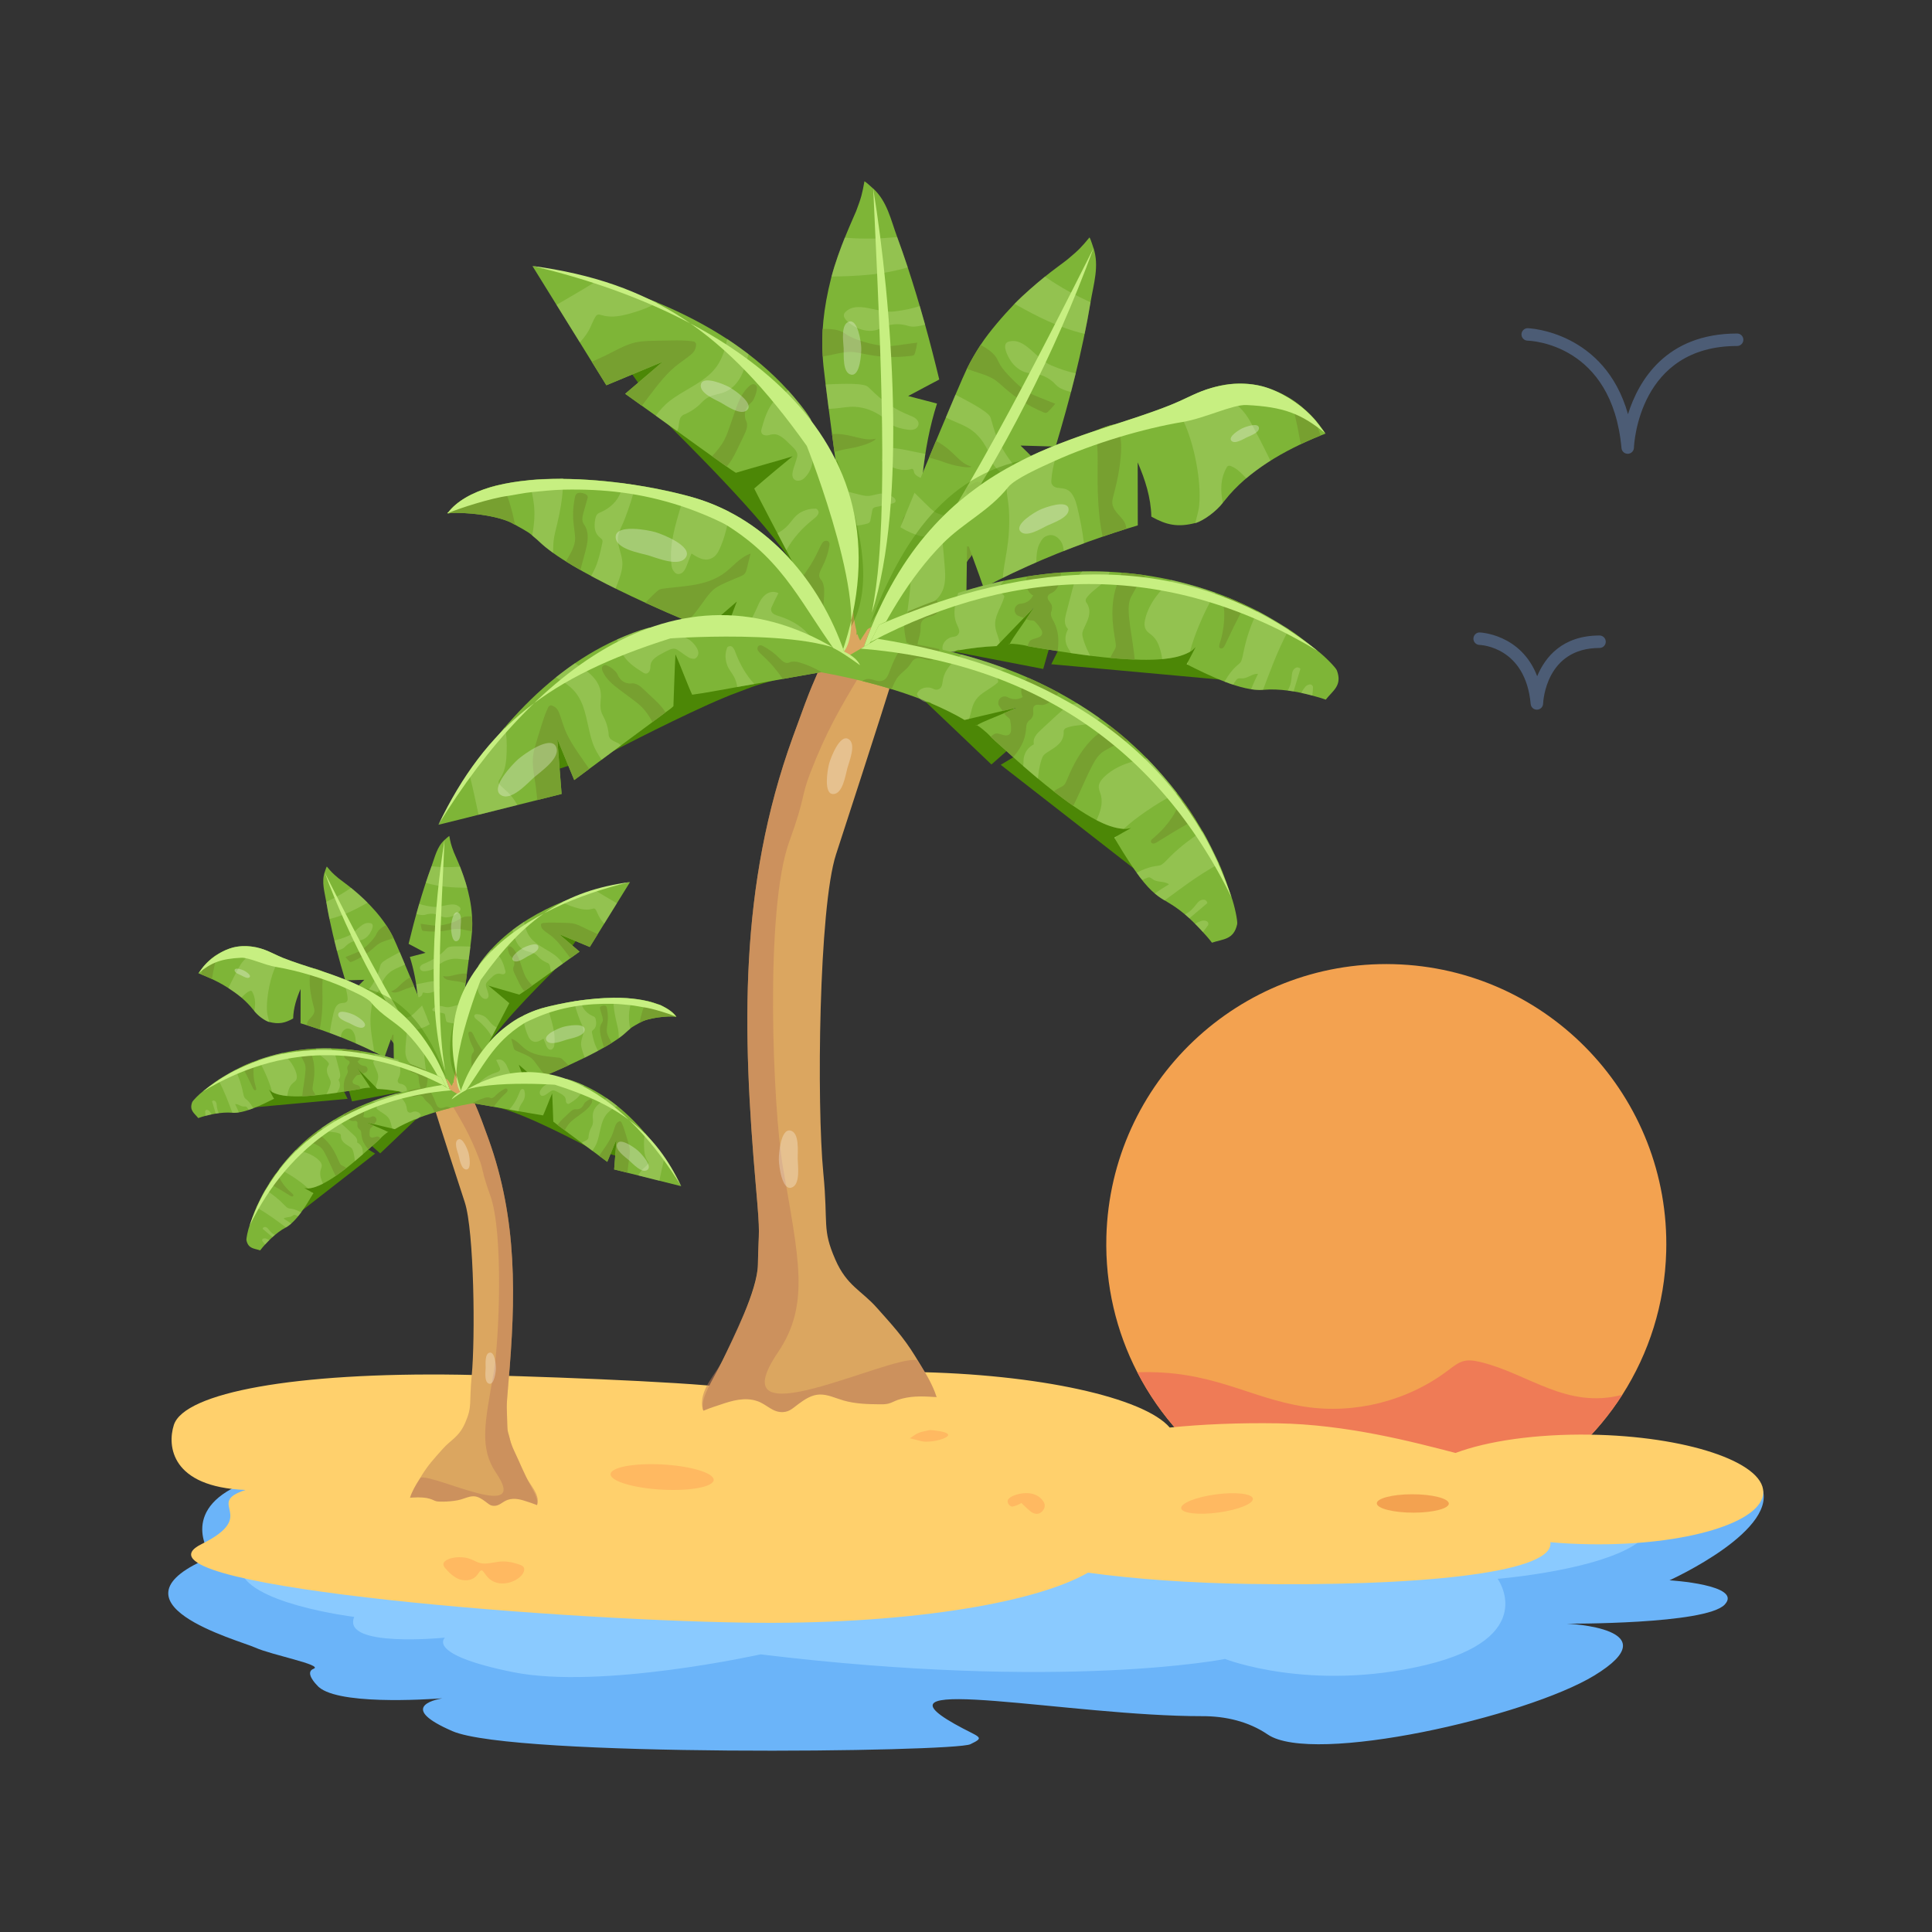 <?xml version="1.0" encoding="utf-8"?>
<svg xmlns="http://www.w3.org/2000/svg" enable-background="new 0 0 310 310" id="Layer_1" version="1.1" viewBox="0 0 310 310" x="0" y="0">
  <rect x="0" y="0" width="310" height="310" fill="#333333" stroke="none"/>
  <g id="_x31_0">
    <path d="M267.353,200.82c-0.226,8.469-2.787,16.333-7.041,22.984&#xD;&#xA;				c-8.214,12.829-22.736,21.169-39.071,20.733&#xD;&#xA;				c-16.968-0.452-31.48-10.253-38.755-24.343&#xD;&#xA;				c-3.361-6.511-5.171-13.934-4.963-21.77&#xD;&#xA;				c0.661-24.803,21.309-44.379,46.112-43.717&#xD;&#xA;				C248.439,155.369,268.014,176.016,267.353,200.82z" fill="#f3a250"/>
    <path d="M260.312,223.804c-8.214,12.829-22.736,21.169-39.071,20.733&#xD;&#xA;				c-16.968-0.452-31.48-10.253-38.755-24.343&#xD;&#xA;				c11.936-0.438,17.836,4.128,26.873,5.519c8.037,1.23,16.539-0.926,23.015-5.846&#xD;&#xA;				c1.873-1.432,2.637-1.94,5.181-1.32&#xD;&#xA;				C245.306,220.43,251.34,226.149,260.312,223.804z" fill="#ef7b56"/>
    <path d="M40.953,264.366c2.591,1.179,10.928,2.773,9.381,3.39&#xD;&#xA;				c-1.557,0.573,0.501,2.616,0.501,2.616c2.654,3.323,17.718,2.302,20.121,2.133&#xD;&#xA;				c-1.452,0.27-6.979,1.527,1.64,5.266c9.757,4.243,80.577,3.356,83.106,2.099&#xD;&#xA;				c2.559-1.224,1.4-1.033-2.528-3.256c-14.448-8.162,18.794-1.224,39.73-1.246&#xD;&#xA;				c3.677-0.012,7.396,0.82,10.51,2.941c7.261,4.951,41.485-2.818,52.402-9.464&#xD;&#xA;				c12.474-7.612-4.388-8.319-4.388-8.319s22.262,0.135,25.303-3.053&#xD;&#xA;				c3.03-3.189-8.849-3.907-8.849-3.907s18.179-8.219,14.669-15.281&#xD;&#xA;				c-2.967-5.972-28.532-3.355-35.897-4.197c-0.489-0.529-18.278-0.054-181.192-0.236&#xD;&#xA;				c0,0-2.654,0.033-6.446,0.303c-6.195,0.471-15.409,1.594-21.103,4.344&#xD;&#xA;				c-9.214,4.446-3.98,11.305-3.98,11.305&#xD;&#xA;				C15.933,257.204,38.362,263.177,40.953,264.366z" fill="#6bb4f9"/>
    <path d="M56.836,259.44c-2.084,5.024,14.56,3.327,14.56,3.327&#xD;&#xA;				s-3.19,2.681,10.897,5.532c14.087,2.85,39.752-2.847,39.752-2.847&#xD;&#xA;				c48.651,5.905,74.522,0.738,74.522,0.738s13.696,5.363,32.141,0.984&#xD;&#xA;				c18.414-4.413,11.601-13.843,11.601-13.843s24.099-1.968,24.825-9.164&#xD;&#xA;				c0.632-6.075-13.96-9.266-18.477-10.08&#xD;&#xA;				c-0.491-0.535-18.816-0.055-181.2-0.237c0,0-2.653,0.033-6.443,0.305&#xD;&#xA;				c-5.116,1.833-10.991,3.802-14.402,4.548c-6.949,1.493-1.453,6.584-1.453,6.584&#xD;&#xA;				s-5.211,0.577-4.611,6.279C39.117,257.268,56.836,259.44,56.836,259.44z" fill="#8acaff"/>
    <path d="M282.928,239.415c0,4.852-12.431,8.603-27.768,8.369&#xD;&#xA;						c-2.22-0.034-4.359-0.134-6.417-0.333c0.04,0.068,0.04,0.168,0.04,0.236&#xD;&#xA;						c0,4.852-22.081,6.866-48.417,6.464c-9.505-0.145-18.344-0.786-25.79-1.81&#xD;&#xA;						c-8.859,5.087-30.149,8.401-54.991,8.021&#xD;&#xA;						c-32.793-0.501-100.362-6.103-87.255-12.596&#xD;&#xA;						c9.434-4.673,0.345-6.504,7.065-8.692&#xD;&#xA;						c-11.973-0.468-12.572-7.1-11.499-10.432&#xD;&#xA;						c1.675-5.201,19.475-8.467,45.811-8.064c9.646,0.147,35.768,1.086,43.275,2.076&#xD;&#xA;						c7.608-1.737,17.961-2.691,29.383-2.516&#xD;&#xA;						c20.261,0.31,37.192,4.107,41.329,8.921c5.186-0.528,11.059-0.775,17.295-0.68&#xD;&#xA;						c11.018,0.168,21.677,2.966,28.559,4.756&#xD;&#xA;						c5.085-1.91,12.875-3.071,21.613-2.938&#xD;&#xA;						C270.497,230.431,282.928,234.564,282.928,239.415z" fill="#ffd06c"/>
    <path d="M84.055 252.161c-.522 1.494-3.653 2.756-5.499 1.205-.661-.569-.986-1.333-1.24-1.38-.512-.047-.528.975-1.661 1.411-.582.222-1.283.206-1.822.048-.899-.27-1.772-1.089-2.383-1.808-.468-.566-.467-1.016.485-1.459.41-.175.884-.254 1.348-.301 2.195-.133 2.701.681 3.817.935.916.206 1.822-.079 2.782-.206 1.229-.175 2.221.048 3.203.349C83.778 251.175 84.306 251.382 84.055 252.161zM148.356 231.321c-.999-.081-1.708-.542-4.914-.998.798.602.361 1.12-1.119 1.319-.691.085-1.639.104-2.69-.052-.597-.088-.9.587-1.414.572-.442-.007-5.708-.108-6.066-.37-.083-.073-.026-.158.06-.242.657-.586 2.492-2.775 4.572-2.776 2.08-.001 4.376.093 6.241-.002l1.993.362c1.186.06 5.168.311 6.303.619.899.235.922.515.702.695C151.377 231.084 149.185 231.393 148.356 231.321zM162.203 240.205c-.232.143-.437.312-.505.543-.115.389.312 1.115.886.966.502-.13.942-.317 1.307-.556.354.358 1.366 1.369 1.815 1.584.541.258 1.098.229 1.523-.241.367-.406.599-.942.196-1.571C166.121 238.893 163.165 239.61 162.203 240.205zM114.515 237.425c.046 1.114-3.614 1.838-8.182 1.604-4.579-.235-8.315-1.337-8.361-2.451-.046-1.115 3.614-1.838 8.193-1.604C110.733 235.208 114.469 236.311 114.515 237.425z" fill="#ffb961"/>
    <g>
      <path d="M201.032,240.458c0.129,0.798-2.337,1.801-5.513,2.232&#xD;&#xA;						c-3.184,0.432-5.862,0.128-5.991-0.669c-0.129-0.798,2.337-1.801,5.521-2.233&#xD;&#xA;						C198.226,239.356,200.903,239.66,201.032,240.458z" fill="#ffb961"/>
    </g>
    <g>
      <path d="M232.47,241.224c0.079,0.812-2.438,1.483-5.628,1.491&#xD;&#xA;						c-3.198,0.008-5.846-0.65-5.925-1.462c-0.08-0.812,2.438-1.483,5.636-1.491&#xD;&#xA;						C229.743,239.754,232.39,240.412,232.47,241.224z" fill="#f3a250"/>
    </g>
    <g>
      <path d="M150.375,227.563c-0.342,0.845-0.969,0.769-1.473,1.017&#xD;&#xA;										c-3.715,1.829-10.527,1.514-13.853,1.642&#xD;&#xA;										c-4.328,0.167-9.965-0.154-12.665-0.432&#xD;&#xA;										c-13.68-1.411-9.751-4.809-6.513-11.383&#xD;&#xA;										c1.806-3.668,5.663-11.404,5.737-15.484&#xD;&#xA;										c0.113-6.2,0.43-3.984-0.322-12.597&#xD;&#xA;										c-2.177-24.936-2.742-48.068,5.9-71.985&#xD;&#xA;										c3.573-9.888,2.725-7.149,5.62-14.233&#xD;&#xA;										c0.661-1.617,0.807-1.764,1.301-2.872&#xD;&#xA;										c4.767-10.691,2.837-6.464,3.508-7.982&#xD;&#xA;										c1.009,0.262,2.02,0.52,3.031,0.777&#xD;&#xA;										c-0.412,1.518-0.824,3.037-1.235,4.555&#xD;&#xA;										c0.353,0.089,0.705,0.18,1.058,0.269&#xD;&#xA;										c0.41-1.513,0.827-3.046,1.233-4.547&#xD;&#xA;										c1.926,0.332,3.649,1.235,5.702,1.211&#xD;&#xA;										c-5.173,16.609-6.668,21.326-13.258,41.572&#xD;&#xA;										c-2.774,8.522-3.112,40.132-2.038,51.151&#xD;&#xA;										c0.811,8.318-0.25,8.881,1.932,13.879&#xD;&#xA;										c1.833,4.201,4.173,4.927,6.638,7.699s4.258,4.692,6.138,7.742&#xD;&#xA;										c0.105,0.17,0.209,0.348,0.343,0.564&#xD;&#xA;										C148.623,220.511,151.468,224.867,150.375,227.563z" fill="#dba660"/>
      <path d="M147.599,87.879c-1.613,2.491-8.606,13.453-9.583,14.904&#xD;&#xA;												c-1.197-2.118-1.331-7.304-1.3-8.896&#xD;&#xA;												c0.069-3.586-0.741-6.138-1.231-9.483&#xD;&#xA;												c-0.226-1.541-1.966-14.63-1.981-14.744&#xD;&#xA;												c-0.18-1.355-0.362-2.748-0.53-4.036s-0.348-2.739-0.492-3.886&#xD;&#xA;												s-0.245-2.011-0.352-3.008c-0.061-0.569-0.092-1.056-0.121-1.519&#xD;&#xA;												c-0.226-3.614,0.052-7.499,1.378-12.708&#xD;&#xA;												c1.154-4.529,3.695-9.86,3.992-10.642&#xD;&#xA;												c0.846-2.227,0.981-2.858,1.324-4.77&#xD;&#xA;												c0.393,0.207,1.109,0.937,1.349,1.123&#xD;&#xA;												c0.188,0.145,0.041,0.025,0.044,0.028c2.267,2.071,2.82,4.97,3.886,7.865&#xD;&#xA;												c0.485,1.318,1.172,3.273,1.676,4.807&#xD;&#xA;												c1.94,5.907,3.566,11.815,5.051,17.98&#xD;&#xA;												c-1.667,0.87-3.325,1.771-4.99,2.651&#xD;&#xA;												c1.543,0.404,3.086,0.805,4.629,1.207&#xD;&#xA;												C148,72.074,147.456,80.241,147.599,87.879z" fill="#7eb537"/>
      <path d="M145.651 42.898c-3.975 1.207-8.018 1.414-12.233 1.475.604-2.121 1.31-4.193 2.126-6.24 3.225.256 5.635.166 8.413-.093C144.553 39.648 145.114 41.269 145.651 42.898zM148.438 52.097c-2.157.566-2.45.235-3.183.068-1.089-.248-2.179-.149-2.909.11-.664.236-.88.405-1.627.649-1.057.346-2.317.104-3.18-.309-.863-.414-2.773-1.615-1.932-2.5 1.901-2.002 5.195.22 7.945-.145 1.398-.185 2.705-.41 4.029-.868C147.871 50.098 148.158 51.096 148.438 52.097zM147.368 68.182c-.106.411-.437.676-.881.758-.443.083-.721.025-1.255-.065s-1.374-.281-1.909-.597c-.697-.41-2.657-2.802-6.133-3.001-1.071-.061-2.078.173-3.129.257-.368.029-.723.064-1.091.073-.166-1.305-.332-2.61-.495-3.916 1.268-.042 5.482-.317 6.59.244.732.37 2.27 2.818 6.856 4.704.342.141.743.276 1.03.533C147.238 67.428 147.474 67.771 147.368 68.182zM147.978 76.788c-.435-.168-1.179-.519-1.296-.97-.061-.233-.088-.474-.245-.551-.158-.076-.216.001-.322.028-1.012.258-1.95.057-2.878-.298-.409-.157-.9-.423-1.187-.555-.287-.132-.365-.239-.459-.365-.094-.127-.015-.039-.05-.122-.098-.232.499-1.257.629-1.471.29-.478.546-.679 1.322-.583 1.816.225 3.143.607 4.975.922C148.271 74.141 148.111 75.463 147.978 76.788zM143.69 80.468c-.106.305-.51.327-2.18.677-1.052.221-1.209.22-1.404.419-.133.136-.124.262-.155.406-.356 1.631-.167 1.881-.828 2.059-1.207.326-2.392.431-3.64.398-.268-1.963-.532-3.928-.796-5.891 3.378.858 3.936 1.085 4.74 1.03.668-.046 1.52-.397 2.104-.376.768.027 1.332.244 1.871.643C143.564 79.954 143.77 80.237 143.69 80.468z" fill="#b3d676" opacity=".4"/>
      <path d="M146.83 56.612c-.102.365-.23.442-.538.479-5.492.668-8-.618-9.774-.62-1.465-.002-2.909.483-4.346.701-.051.008-.149.061-.152.012-.098-1.445-.091-2.935-.02-4.401 2.938-.082 3.391.684 4.278 1.167 1.387.755 4.736 1.703 6.642 1.583.377-.024.756-.081 4.257-.561C147.096 55.526 146.98 56.075 146.83 56.612zM147.586 83.559c-.011.033-.062.063-.086.087-.606.603-.853 1.881-1.875 2.451-.492.275-1.028.281-1.527.01.745-2.614.731-2.828 1.023-3.272.236-.359.71-.719 1.144-.98s.955-.579 1.41-.835C147.673 81.874 147.853 82.729 147.586 83.559zM136.286 71.959c-.816.126-1.604.347-2.403.55-.126-.953-.254-1.908-.382-2.862.212-.005.433-.024.646-.021 2.658.036 4.339 1.232 6.373.767C140.398 70.849 138.186 71.665 136.286 71.959z" fill="#77a030"/>
      <g>
        <path d="M153.182,93.59c-2.78,1.441-6.268,3.296-8.891,4.666&#xD;&#xA;												c-2.623,1.37-4.468,2.401-6.873,3.599&#xD;&#xA;												c0.017-2.411,2.552-7.074,3.347-8.398&#xD;&#xA;												c1.866-3.105,2.449-5.716,3.709-8.884&#xD;&#xA;												c0.706-1.774,1.516-3.683,2.267-5.514&#xD;&#xA;												c1.019-2.484,7.135-17.265,8.391-19.869&#xD;&#xA;												c0.607-1.259,1.503-2.76,2.195-3.823&#xD;&#xA;												c1.46-2.243,3.793-4.868,5.366-6.517s3.68-3.4,4.824-4.339&#xD;&#xA;												c1.386-1.137,3.264-2.465,3.821-2.929&#xD;&#xA;												c1.82-1.517,2.247-1.998,3.478-3.488&#xD;&#xA;												c0.241,0.381,0.501,1.367,0.621,1.654&#xD;&#xA;												c0.091,0.218,0.023,0.041,0.024,0.046&#xD;&#xA;												c0.949,2.929,0.016,5.732-0.492,8.783&#xD;&#xA;												c-1.277,7.665-3.374,15.712-5.59,23.083&#xD;&#xA;												c-1.872-0.07-3.75-0.108-5.625-0.165&#xD;&#xA;												c1.127,1.111,2.255,2.221,3.38,3.333&#xD;&#xA;												C161.435,80.047,156.916,86.816,153.182,93.59z" fill="#7eb537"/>
        <path d="M174.039 53.567c-4.095-.951-7.574-2.755-11.255-4.816 1.556-1.544 3.179-2.993 4.884-4.369 2.618 1.808 4.735 2.938 7.312 4.123C174.702 50.199 174.389 51.886 174.039 53.567zM171.854 62.914c-2.147-.584-2.215-1-2.773-1.518-.814-.756-1.801-1.21-2.558-1.345-.669-.12-.994-.091-1.727-.243-1.087-.226-2.046-1.057-2.582-1.851-.537-.793-1.57-2.783-.401-3.131 2.643-.785 4.363 2.772 6.91 3.821 1.292.531 2.524.986 3.887 1.248C172.362 60.902 172.112 61.909 171.854 62.914zM161.718 76.559c-.424-.147-.633-.335-1.048-.677-1.909-1.574-1.431-2.133-2.174-3.624-1.957-3.924-4.293-3.955-6.729-5.281.514-1.215 1.027-2.431 1.542-3.647 1.124.6 4.864 2.442 5.532 3.476.441.682.532 3.567 3.541 7.474.224.291.501.607.619.972C163.346 76.312 162.504 76.832 161.718 76.559z" fill="#b3d676" opacity=".4"/>
        <path d="M168.195,66.034c-0.273,0.268-0.423,0.268-0.704,0.149&#xD;&#xA;												c-5.056-2.135-6.629-4.534-8.105-5.39&#xD;&#xA;												c-1.261-0.731-2.747-1.031-4.094-1.556&#xD;&#xA;												c-0.048-0.019-0.158-0.021-0.137-0.065&#xD;&#xA;												c0.626-1.311,1.391-2.598,2.189-3.833&#xD;&#xA;												c0.215,0.116,0.46,0.269,0.667,0.391&#xD;&#xA;												c0.599,0.353,1.302,0.898,1.678,1.398&#xD;&#xA;												c0.761,1.011,0.33,1.413,3.104,4.079&#xD;&#xA;												c2.061,1.982,2.318,1.872,6.525,3.576&#xD;&#xA;												C168.969,65.223,168.593,65.642,168.195,66.034z" fill="#77a030"/>
        <path d="M175.459,39.832c-6.248,17.091-14.903,33.617-23.145,45.85&#xD;&#xA;												c-4.571,6.785-8.013,10.453-11.05,13.221&#xD;&#xA;												C152.304,85.998,167.72,55.179,175.459,39.832z" fill="#c7ef81"/>
        <g opacity=".4">
          <path d="M159.072,84.119c-0.291-0.363-0.754-1.037-0.629-1.485&#xD;&#xA;											c0.064-0.231,0.163-0.456,0.065-0.6&#xD;&#xA;											c-0.098-0.145-0.186-0.106-0.291-0.135&#xD;&#xA;											c-1.001-0.275-1.707-0.913-2.329-1.68&#xD;&#xA;											c-0.274-0.338-0.564-0.812-0.745-1.068s-0.195-0.388-0.212-0.544&#xD;&#xA;											c-0.017-0.156,0.006-0.042,0.018-0.131&#xD;&#xA;											c0.033-0.251,1.062-0.849,1.281-0.971&#xD;&#xA;											c0.493-0.274,0.813-0.317,1.429,0.147&#xD;&#xA;											c1.441,1.086,2.383,2.065,3.819,3.261&#xD;&#xA;											C160.651,81.962,159.851,83.033,159.072,84.119z" fill="#b3d676"/>
        </g>
        <g opacity=".4">
          <path d="M153.527,85.21c-0.242,0.211-0.576,0.042-2.22-0.49&#xD;&#xA;											c-1.037-0.335-1.155-0.407-1.422-0.331&#xD;&#xA;											c-0.183,0.052-0.239,0.167-0.338,0.276&#xD;&#xA;											c-1.14,1.256-1.095,1.553-1.748,1.383&#xD;&#xA;											c-1.204-0.314-2.277-0.809-3.338-1.454&#xD;&#xA;											c0.754-1.844,1.516-3.686,2.276-5.527&#xD;&#xA;											c2.456,2.403,2.839,2.894,3.567,3.248&#xD;&#xA;											c1.012,0.492,2.487,0.324,3.293,2.2&#xD;&#xA;											C153.677,84.701,153.711,85.05,153.527,85.21z" fill="#b3d676"/>
        </g>
        <g>
          <path d="M155.337,89.824c-0.026,0.024-0.086,0.025-0.118,0.033&#xD;&#xA;											c-0.822,0.227-1.679,1.217-2.849,1.211&#xD;&#xA;											c-0.563-0.003-1.028-0.26-1.324-0.743&#xD;&#xA;											c1.891-1.846,2.031-2.091,2.525-2.345&#xD;&#xA;											c0.383-0.197,0.974-0.278,1.479-0.292&#xD;&#xA;											c0.506-0.014,1.114-0.035,1.636-0.034&#xD;&#xA;											C156.257,88.397,155.983,89.231,155.337,89.824z" fill="#77a030"/>
        </g>
        <g>
          <path d="M151.424,74.14c-0.767-0.297-1.556-0.496-2.346-0.718&#xD;&#xA;											c0.371-0.891,0.742-1.783,1.113-2.675&#xD;&#xA;											c3.089,1.684,3.508,3.469,5.667,4.126&#xD;&#xA;											C155.526,75.208,152.961,74.734,151.424,74.14z" fill="#77a030"/>
        </g>
      </g>
      <g opacity=".4">
        <path d="M137.156,99.387c-3.277,7.447-5.979-2.583-6.197-6.792&#xD;&#xA;									c-0.217-4.208-0.619-11.085-0.836-15.757&#xD;&#xA;									c1.402-1.069,2.722-2.091,4.197-2.993&#xD;&#xA;									C137.057,81.406,140.433,91.939,137.156,99.387z" fill="#4c8706"/>
      </g>
      <g>
        <path d="M129.081,93.847c-2.359-6.281-16.396-20.245-21.235-25.096&#xD;&#xA;										c-2.832-2.839-1.136-1.628-1.921-2.464&#xD;&#xA;										c-0.784-0.835-0.142-0.161-0.142-0.162&#xD;&#xA;										c-0.915-1.214-6.402-8.954-6.731-9.433c0.435-0.417,1.321-1.094,1.691-1.372&#xD;&#xA;										c0.206-0.155,0.041-0.029,0.05-0.033&#xD;&#xA;										c0.942-0.424,1.655-1.128,2.311-1.866&#xD;&#xA;										c4.171,2.753,10.542,6.812,22.164,14.881&#xD;&#xA;										c0.106,0.293,4.04,11.16,4.142,11.436&#xD;&#xA;										C129.406,79.85,129.107,92.264,129.081,93.847z" fill="#4c8706"/>
        <path d="M135.197,105.436c-0.053-0.101-13.286-25.167-14.178-27.049&#xD;&#xA;										c1.327-1.178,5.652-4.789,6.147-5.167&#xD;&#xA;										c-1.156,0.386-6.316,1.81-9.097,2.643&#xD;&#xA;										c-0.94-0.533-10.227-7.269-12.789-9.118&#xD;&#xA;										c-1.059-0.764-1.09-0.773-4.965-3.558c2.002-1.709,3.998-3.424,6.004-5.128&#xD;&#xA;										c-3.01,1.248-6.018,2.502-9.023,3.759&#xD;&#xA;										C96.471,60.481,85.467,42.74,85.435,42.688&#xD;&#xA;										c14.95,2.91,30.63,8.614,40.928,19.848&#xD;&#xA;										c1.297,1.415,3.024,3.512,3.616,4.603&#xD;&#xA;										C136.773,79.656,139.262,91.813,135.197,105.436z" fill="#7eb537"/>
        <path d="M105.468,48.527c-1.308,0.802-2.498,1.226-4.013,1.675&#xD;&#xA;										c-1.516,0.449-3.181,0.846-4.789,0.396&#xD;&#xA;										c-0.266-0.074-0.567-0.187-0.787-0.089&#xD;&#xA;										c-0.219,0.098-0.26,0.197-0.36,0.358&#xD;&#xA;										c-0.668,1.085-0.729,2.191-2.476,4.077&#xD;&#xA;										c-1.255-2-2.497-4.021-3.747-6.029&#xD;&#xA;										c2.131-1.253,4.286-2.461,6.366-3.798&#xD;&#xA;										C98.991,46.101,102.244,47.222,105.468,48.527z" fill="#b3d676" opacity=".4"/>
        <path d="M119.851,66.897c-0.055-0.014-0.11-0.028-0.165-0.042" fill="none"/>
        <path d="M120.101 56.827c-.358 1.23-.634 2.497-1.255 3.641-.554 1.02-1.339 1.877-2.379 2.358s-2.078.444-3.057 1.058c-.506.318-.75.669-1.268 1.142-.518.473-1.305 1.009-2.044 1.348-.273.125-.518.147-.804.487-.286.34-.363 1.147-.423 1.669-.023.204-.141.454-.225.641-1.144-.822-2.284-1.644-3.427-2.47.651-.869 1.373-1.696 2.228-2.361 2.076-1.614 4.636-2.599 6.542-4.393 1.666-1.568 2.254-3.391 2.693-5.557C117.841 55.156 118.988 55.977 120.101 56.827zM131.275 82.501c-.189.32-.317.447-.683.736-1.787 1.412-3.312 3.054-4.421 5.044-.479-.907-.959-1.818-1.436-2.727 2.488-1.251 2.18-2.923 4.596-3.713.566-.185.857-.206 1.403-.219.117-.003.123-.045.313.057S131.464 82.182 131.275 82.501zM129.052 76.72c-.394.377-1.038.548-1.449.317-.998-.563-.096-2.207.184-3.317.096-.381.181-.436.138-.84s-.402-.838-.721-1.142c-.319-.304-.62-.614-.941-.921-1.783-1.703-2.414-1.029-3.17-.95-.351.037-.756-.1-.888-.383s-.053-.474.009-.714c1.261-4.833 2.718-4.925 4.02-5.995.064-.053.146-.113.205-.177 1.317 1.484 2.533 3.027 3.663 4.657.219 1.864.616 5.401.207 7.23C130.114 75.353 129.69 76.111 129.052 76.72z" fill="#b3d676" opacity=".4"/>
        <path d="M110.333 57.324c-.823.621-1.855 1.308-2.669 2.09-1.761 1.692-3.172 3.758-4.676 5.69-.892-.636-1.783-1.278-2.674-1.917 2.001-1.71 3.998-3.424 6.003-5.129-3.01 1.247-6.016 2.504-9.024 3.757-.777-1.26-1.558-2.517-2.337-3.775.726-.326 1.478-.642 2.192-.99 1.487-.725 2.951-1.608 4.538-2.039 1.39-.378 3.152-.318 6.128-.381 1.024-.022 2.218-.013 3.273.125.165.021.369.073.463.186s.148.183.145.32C111.671 56.256 111.157 56.703 110.333 57.324zM118.228 72.233c-.421.874-.971 1.931-1.646 2.626-.776-.557-1.56-1.105-2.333-1.665.708-.722 1.473-1.669 1.924-2.514.451-.845.646-1.487.948-2.328 1.007-2.805 1.476-4.948 3.094-6.398.286-.257.679-.446 1.007-.202.327.244.242.601.163 1.03-.079.429-.372 1.243-.635 1.576-.263.334-.449.418-.661.682-.528.659-.674 1.327-.501 2.137.061.288.235.464.265.769C119.94 68.87 119.753 69.064 118.228 72.233zM131.77 98.935c-1.072-2.039-2.143-4.079-3.215-6.118 2.686-3.484 2.944-5.369 3.562-5.892.248-.21.656-.22.847.001.191.221.145.452.103.692-.551 3.136-1.891 4.041-1.582 4.982.143.438.23.3.432.676.201.377.315.901.322 1.395C132.263 96.382 132.021 98.089 131.77 98.935z" fill="#77a030"/>
        <path d="M135.002,105.013c5.659-5.174-5.537-33.452-5.55-33.469&#xD;&#xA;										c-13.032-18.313-24.763-26.256-44.041-28.877&#xD;&#xA;										C116.262,49.894,147.352,69.428,135.002,105.013z" fill="#c7ef81"/>
      </g>
      <g>
        <path d="M123.359,94.159c-1.407,1.749-2.871,4.891-4.853,6.172&#xD;&#xA;										c-1.982,1.281-13.201-5.816-10.702-8.411&#xD;&#xA;										C108.667,91.023,120.75,93.896,123.359,94.159z" fill="#4c8706"/>
        <path d="M135.941,106.206c-0.045-0.015-0.044-0.022-0.133-0.071&#xD;&#xA;											c-0.364-0.201-0.496-0.267-0.707-0.373&#xD;&#xA;											c-0.006-0.003-0.136-0.071-0.142-0.074&#xD;&#xA;											c-0.105-0.044-3.147-1.264-4.264-1.601&#xD;&#xA;											c-3.535-1.067-8.173-1.9-11.398-2.359&#xD;&#xA;											c-1.867-0.265-1.473-0.179-2.958-0.357&#xD;&#xA;											c0.704-1.604,1.249-3.23,1.888-4.844&#xD;&#xA;											c-1.654,1.458-3.375,2.885-4.982,4.362&#xD;&#xA;											c-6.25-2.527-21.935-9.262-26.735-14.002&#xD;&#xA;											c-0.35-0.346-0.846-0.708-1.099-0.959&#xD;&#xA;											c-0.604-0.598-2.255-1.409-2.727-1.709&#xD;&#xA;											c-2.623-1.666-8.627-2.066-10.383-1.881&#xD;&#xA;											c-0.423,0.045-1.253,0.133-0.461,0.051&#xD;&#xA;											c-0.043-0.097,0.082-0.146,0.147-0.246&#xD;&#xA;											c0.093-0.142,0.561-0.684,1.105-1.147&#xD;&#xA;											c7.841-6.656,28.588-4.027,38.482-1.071&#xD;&#xA;											c11.68,3.492,20.08,13.593,23.9,24.723&#xD;&#xA;											c0.109,0.318,0.309,0.971,0.369,1.187&#xD;&#xA;											c0.06,0.215,0.045,0.156,0.063,0.224s0.005,0.012,0.003,0.016&#xD;&#xA;											c-0.018,0.034,0.021,0.062,0.02,0.076&#xD;&#xA;											C135.928,106.165,135.966,106.215,135.941,106.206z" fill="#7eb537"/>
        <path d="M88.741 88.715c-2.413-1.802-1.821-1.556-3.349-2.799.776-4.095.16-6.062-.528-8.883 2.183-.244 4.613-.223 4.837-.247.311-.033.54-.087.653-.015.113.072.025.017.025.02-.065.729.081 2.901-.983 7.301-.214.883-.482 1.878-.565 2.676S88.791 87.987 88.741 88.715zM98.773 94.445c-1.315-.656-2.622-1.33-3.915-2.025.569-1.12 1.082-1.809 1.779-5.285.032-.161.077-.275.005-.488-.145-.431-1.648-.723-1.121-3.405.167-.851.52-.89 1.027-1.124 1.351-.625 2.55-1.732 3.027-3.113.265-.766.024-1.199.01-1.477-.006-.123-.004-.03-.001-.032.115-.076.228.022.343.038.577.081 1.157.172 1.731.255.047.007.126-.005.144.019.018.023.005.003.004.006-.105.659-.097.972-.288 1.72-.192.748-1.14 3.597-1.741 4.836-.247.51-.618 1.385-.635 2.096-.028 1.195.596 2.355.71 3.599C99.988 91.54 99.291 93.062 98.773 94.445zM115.736 87.443c-.409.97-.732 1.855-1.791 2.235-1.059.38-2.101-.303-2.997-.855-.242.619-.569 1.396-.784 1.996-.215.6-.606 1.188-1.141 1.274-.535.086-.742-.21-.982-.531-.241-.32-.285-.729-.322-1.112-.323-3.341.722-6.387 1.572-9.374.069-.243.307-1.268.507-1.617.02-.036.119.014.177.028 2.77.659 4.839 1.579 6.974 2.595-.131.145-.008.346-.022.514-.047.567-.108 1.152-.234 1.704C116.45 85.351 116.144 86.472 115.736 87.443zM130.688 104.076c-3.816-1.08-7.669-1.823-11.59-2.38.819-1.106 1.523-2.393 2.106-3.603.424-.88.645-1.667 1.292-2.372.648-.704 1.525-.964 2.402-.558-.295.662-.645 1.245-.93 1.921-.135.321-.338.534-.196.978.143.444.716.65 1.217.8 2.117.636 4.633 2.119 5.49 4.163C130.62 103.364 130.643 103.718 130.688 104.076z" fill="#b3d676" opacity=".4"/>
        <path d="M116.901 93.288c-.765.346-1.717.712-2.456 1.353-1.197 1.038-2.06 2.917-4.1 5.057-2.289-.954-4.55-1.955-6.806-2.981.279-.29 1.828-1.889 2.218-2.09.212-.109.474-.153.726-.186 3.258-.43 6.545-.398 9.375-2.234 1.652-1.072 2.666-2.726 4.581-3.376C119.317 92.919 120.285 91.759 116.901 93.288zM93.943 88.416c-.31 1.181-.531 1.944-.822 3.047-.778-.46-1.557-.902-2.319-1.382.559-.978 1.291-2.078 1.449-3.202.216-1.531-.753-3.406-.011-7.037.048-.235.073-.422.308-.633.337-.302 1.553-.07 1.723.393.081.219.009.32-.031.472-.507 1.915-.944 2.906-.758 3.595.105.388.322.577.471.88C94.562 85.79 94.253 87.235 93.943 88.416zM82.556 84.185c-2.301-1.578-8.572-2.051-10.268-1.85-.316.038-1.24.147-.45.053-.039-.096.083-.145.149-.245.118-.18.59-.708 1.105-1.147 2.234-1.896 6.421-3.169 6.885-3.142.131.008.337-.188.425-.081 1.079 1.306 1.832 4.411 2.162 6.078C82.586 83.959 82.685 84.059 82.556 84.185z" fill="#77a030"/>
        <path d="M135.949,106.216c-0.069-0.033-0.044-0.024-0.14-0.08&#xD;&#xA;											c-0.136-0.079-0.532-0.289-0.708-0.374&#xD;&#xA;											c-0.053-0.026-0.042-0.027-0.074-0.038s-0.059-0.017-0.071-0.032&#xD;&#xA;											c-0.011-0.015,0.004-0-0.002-0.006&#xD;&#xA;											c-0.006-0.006,0.003,0.004-0.001-0.001&#xD;&#xA;											c-6.294-8.359-8.781-15.424-18.333-21.402&#xD;&#xA;											c-0.783-0.49-4.165-2.057-7.359-3.095&#xD;&#xA;											c-6.43-2.09-12.282-2.757-18.881-2.619&#xD;&#xA;											c-1.73,0.036-3.663,0.268-4.936,0.38s-3.35,0.546-3.93,0.618&#xD;&#xA;											c-2.723,0.339-7.964,2.051-9.279,2.632s-0.302,0.143-0.323,0.143&#xD;&#xA;											c-0.298,0.006,0.051-0.134,0.082-0.206&#xD;&#xA;											c0.032-0.073,0.348-0.415,0.4-0.475&#xD;&#xA;											c0.181-0.206,0.487-0.487,0.697-0.666&#xD;&#xA;											c7.799-6.636,28.641-4.011,38.482-1.071&#xD;&#xA;											c11.653,3.484,19.983,13.394,23.9,24.723&#xD;&#xA;											c0.107,0.309,0.342,1.075,0.432,1.41&#xD;&#xA;											c0.018,0.068,0.004,0.012,0.003,0.016&#xD;&#xA;											c-0.014,0.039,0.014,0.056,0.021,0.077&#xD;&#xA;											c0.007,0.021,0.016,0.05,0.015,0.058&#xD;&#xA;											C135.945,106.219,135.955,106.218,135.949,106.216z" fill="#c7ef81"/>
      </g>
      <g>
        <path d="M212.694,69.575c-0.554,0.236-0.116,0.025-0.92,0.355&#xD;&#xA;										c-5.683,2.332-11.536,5.608-15.288,10.408&#xD;&#xA;										c-0.089,0.115-0.24,0.279-0.296,0.358&#xD;&#xA;										c-0.88,1.245-3.168,2.898-4.282,3.193&#xD;&#xA;										c-2.967,0.786-4.771,0.338-7.169-0.994&#xD;&#xA;										c-0.071-3.07-0.985-5.911-2.192-8.704&#xD;&#xA;										c0.001,3.372,0.014,6.74,0.016,10.113&#xD;&#xA;										c-1.545,0.458-2.823,0.836-5.613,1.794&#xD;&#xA;										c-6.272,2.155-13.104,4.973-19.123,8.212&#xD;&#xA;										c-0.839-2.473-1.781-4.897-2.646-7.357&#xD;&#xA;										c-0.056,3.191-0.087,6.374-0.134,9.568&#xD;&#xA;										c-1.539,1.02-3.21,2.137-4.743,3.151&#xD;&#xA;										c-1.533,1.014-3.985,2.656-5.213,3.464&#xD;&#xA;										c-1.228,0.808-1.714,1.173-2.496,1.657s-0.692,0.355-1.376,0.733&#xD;&#xA;										c-0.363,0.201-3.411,1.781-3.835,2.004&#xD;&#xA;										c0.096-0.271,0.227-0.749,0.613-1.927c0.224-0.684,0.446-1.339,0.682-2.005&#xD;&#xA;										c0.04-0.113,0.078-0.218,0.115-0.322&#xD;&#xA;										c0.165-0.457,0.334-0.911,0.505-1.36&#xD;&#xA;										c0.172-0.449,0.341-0.878,0.523-1.324&#xD;&#xA;										c0.182-0.445,0.372-0.902,0.563-1.346c0.015-0.034,0.028-0.065,0.042-0.098&#xD;&#xA;										c2.832-6.469,6.605-12.292,11.664-17.062&#xD;&#xA;										c7.103-6.697,14.71-9.933,23.73-13.002&#xD;&#xA;										c0.075-0.026,0.177-0.051,0.231-0.076&#xD;&#xA;										c0.666-0.305,2.089-0.811,2.585-0.861c0.383-0.039,6.577-2.102,9.254-3.174&#xD;&#xA;										c3.311-1.326,7.853-4.457,14.187-3.098&#xD;&#xA;										c1.761,0.378,3.825,1.314,5.233,2.246&#xD;&#xA;										c2.113,1.399,3.387,2.95,3.488,3.017&#xD;&#xA;										c0.249,0.164,1.489,1.81,1.777,2.28&#xD;&#xA;										c0.239,0.391,0.042,0.04,0.091,0.142&#xD;&#xA;										C212.717,69.663,212.702,69.572,212.694,69.575z" fill="#7eb537"/>
        <path d="M173.926 87.172c-1.081.401-2.159.812-3.231 1.231-.057-.419-.116-.863-.305-1.247-.388-.789-1.202-1.456-2.072-1.27s-1.173.662-1.563 1.454c-.391.792-.469 1.953-.466 2.88-1.808.807-3.608 1.619-5.381 2.49.169-2.796 1.278-5.637.98-10.93-.058-1.037-.366-2.555-.351-3.188.012-.481.002-.104.002-.107-.006-1.349-.671-2.834-.645-2.959.006-.03-.054.036.027-.017.449-.301 2.332-1.296 3.039-1.653 2.145-1.082 3.901-1.828 6.099-2.701-.451 1.533-1.216 3.701-1.354 5.812-.018.275-.059.544.115.797.903 1.312 2.988-.758 4.02 3.551C173.304 83.251 173.696 85.195 173.926 87.172zM196.838 74.987c-1.039 1.858-1.016 3.657-.639 5.707-1.27 1.458-2.612 2.584-4.428 3.275.24-.987.552-1.899.648-2.922.366-3.878-.811-9.831-2.465-13.334-.452-.958-1.371-1.984-2.041-2.743 1.281-.529 4.488-2.088 4.825-2.162.44-.096.931-.464 1.365-.439s.812.25 1.217.438c2.177 1.008 3.984 2.721 4.938 4.231.792 1.253 3.222 6.08 3.588 6.88-1.348.874-2.641 1.803-3.88 2.825-.755-.792-1.451-1.56-2.485-1.966-.144-.057-.314-.063-.43-.008C196.933 74.825 196.891 74.893 196.838 74.987zM150.306 99.675c-1.786 1.179-3.566 2.369-5.347 3.551.119-1.659.391-3.388.624-5.013.722-5.046.646-7.326.808-9.561.02-.275.383-.479.473-.675.206-.451 3.682-4.504 4.047-4.707.05-.028.02.154.029.25.122 1.27.208 2.325.327 3.699.333 3.852.525 5.167.287 6.486-.193 1.071-.672 1.969-1.532 2.684-.324.269-.666.345-.916.787s-.06 1.16.265 1.552C149.695 99.12 149.967 99.341 150.306 99.675z" fill="#b3d676" opacity=".4"/>
        <path d="M180.739 84.851c-1.284.4-2.554.825-3.826 1.26-.191-1.036-.377-2.068-.488-3.117-.652-6.2.014-9.18-.539-13.336-.023-.176-.07-.442-.049-.547.022-.104.169-.068.222-.094.649-.321 2.092-.814 2.579-.868.368-.041.086-.009.089-.007.457.278.648.762.8 1.194.379 1.078.415 2.129.349 3.234-.134 2.237-.543 4.37-1.104 6.524-.177.679-.425 1.348-.224 2.036.317 1.085 1.323 1.692 1.874 2.642C180.614 84.104 180.686 84.474 180.739 84.851zM211.894 69.882c-1.079.418-2.137.879-3.184 1.37-.17-.87-.306-1.683-.483-2.565-.3-1.491-.744-3-.858-4.534 1.066.737 2.112 1.61 2.998 2.517.176.18.339.402.438.473s.022.016.024.02C211.256 68.06 211.588 68.95 211.894 69.882zM141.242 105.519c-2.265 1.176-3.309 1.729-3.859 2.011.097-.27.226-.745.614-1.927.224-.684.446-1.339.682-2.005.04-.113.078-.218.115-.322.165-.457.334-.911.505-1.36.172-.449.341-.878.523-1.324.182-.446.372-.902.564-1.346.301 1.598.511 3.204.698 4.819C141.142 104.549 141.206 105.027 141.242 105.519z" fill="#77a030"/>
        <path d="M166.772,73.428c-11.627,6.89-19.671,15.314-27.101,26.548&#xD;&#xA;										C144.611,87.094,151.832,75.21,166.772,73.428z" fill="#4c8706" opacity=".4"/>
        <path d="M212.692,69.561c-3.922-3.221-6.766-4.273-12.651-4.571&#xD;&#xA;										c-2.254-0.114-6.647,2.114-10.308,2.724&#xD;&#xA;										c-6.326,1.053-14.279,3.436-20.521,6.252&#xD;&#xA;										c-2.276,1.027-6.375,2.861-7.42,4.171&#xD;&#xA;										c-3.112,3.902-7.119,5.642-10.531,9.09&#xD;&#xA;										c-5.347,5.402-9.563,12.745-12.624,19.643&#xD;&#xA;										c-0.327-0.066-0.647-0.157-0.969-0.24&#xD;&#xA;										c0.354-1.122,0.209-0.659,0.33-1.028c0.223-0.68,0.446-1.339,0.682-2.004&#xD;&#xA;										c0.04-0.112,0.078-0.218,0.115-0.322&#xD;&#xA;										c0.166-0.459,0.332-0.907,0.506-1.361c0.173-0.453,0.337-0.867,0.525-1.327&#xD;&#xA;										c0.188-0.46,0.401-0.975,0.604-1.438&#xD;&#xA;										c12.336-28.26,36.105-28.552,50.192-35.405&#xD;&#xA;										c2.034-0.989,3.743-1.63,5.975-1.996&#xD;&#xA;										c1.853-0.306,4.078-0.253,5.932,0.236c2.867,0.757,5.882,2.709,7.736,4.601&#xD;&#xA;										c1.292,1.319,1.437,1.78,2.36,2.919&#xD;&#xA;										C212.721,69.625,212.717,69.581,212.692,69.561z" fill="#c7ef81"/>
      </g>
      <g>
        <path d="M168.682,106.578c1.277-2.564,2.554-5.128,3.83-7.693&#xD;&#xA;										c-0.839-0.233-1.677-0.466-2.516-0.699&#xD;&#xA;										c-0.868,3.051-1.736,6.102-2.606,9.152&#xD;&#xA;										c-4.843-0.941-9.693-1.883-14.533-2.817&#xD;&#xA;										c-0.105-1.053-0.01-2.112-0.241-3.162&#xD;&#xA;										c2.98-0.822,2.106-1.542,5.992-2.389s12.536-1.809,17.33-2.671&#xD;&#xA;										c5.958,1.025,11.587,2.073,17.421,3.091&#xD;&#xA;										c3.887,2.798,8.107,6.696,2.26,9.643&#xD;&#xA;										C186.64,108.221,177.663,107.377,168.682,106.578z" fill="#4c8706"/>
        <path d="M214.508,107.566c-0.17-0.453-1.955-2.283-3.223-3.242&#xD;&#xA;										c-0.794-0.6-3.049-2.465-4.572-3.398&#xD;&#xA;										c-2.189-1.341-4.138-2.59-6.965-3.874&#xD;&#xA;										c-1.018-0.462-2.187-0.981-3.295-1.41&#xD;&#xA;										c-14.999-5.809-30.865-4.924-46.156,0.666&#xD;&#xA;										c-1.492,0.545-3.006,1.144-4.533,1.794s-3.192,1.427-4.712,2.163&#xD;&#xA;										c-0.611,1.198-1.177,2.324-1.789,3.536&#xD;&#xA;										c-0.613,1.213-1.268,2.508-1.891,3.735&#xD;&#xA;										c0.88,0.106,1.698,0.327,2.494,0.706c1.019-0.368,1.8-0.653,2.879-1.012&#xD;&#xA;										c1.456-0.484,3.138-1.007,4.676-1.429c3.909-1.072,8.453-2.008,12.486-2.126&#xD;&#xA;										c0.62-0.644,5.192-5.367,6.043-6.252&#xD;&#xA;										c-0.456,0.693-0.848,1.225-1.308,1.931&#xD;&#xA;										c-0.8,1.229-2.002,2.765-2.628,3.967&#xD;&#xA;										c-0.107,0.206-0.331,0.016,0.105-0.017&#xD;&#xA;										c0.435-0.032,1.79,0.103,2.929,0.391c0.71,0.179,6.457,1.043,6.858,1.104&#xD;&#xA;										c4.102,0.622,10.403,1.343,14.54,0.964&#xD;&#xA;										c1.698-0.156,3.081-0.429,4.47-1.162&#xD;&#xA;										c0.48-0.253,0.581-0.46,0.924-0.767&#xD;&#xA;										c-0.228,0.426-1.349,2.576-1.426,2.745&#xD;&#xA;										c-0.016,0.034,0.128,0.052,0.136,0.071&#xD;&#xA;										c0.008,0.019-0.003,0.001,0.005,0.005&#xD;&#xA;										c3.148,1.582,8.689,4.347,12.194,4.028&#xD;&#xA;										c2.504-0.226,5.442,0.27,7.782,0.918&#xD;&#xA;										c0.865,0.239,1.391,0.369,2.191,0.661&#xD;&#xA;										C213.865,110.801,215.422,110.006,214.508,107.566z" fill="#7eb537"/>
        <path d="M202.659 110.691c-.65.05-1.283-.001-1.926-.094.343-.84.717-1.667 1.12-2.476-.92-.053-1.637.73-2.541.734-.306.002-.58-.077-.796.095s-.247.354-.38.476c-.133.122-.136.412-.285.402-.434-.029-.931-.34-1.377-.45 1.343-2.334 2.29-2.7 2.581-3.119.549-.79.333-3.169 2.703-8.219 1.727.907 3.404 1.885 5.04 2.945C204.728 104.957 203.931 107.414 202.659 110.691zM190.648 106.121c-.021.11-.071.445-.095.506-.024.061-.142-.044-.136-.059C190.471 106.433 190.58 106.257 190.648 106.121zM190.957 104.499c-.008.029.011.072-.023.091-1.376.763-2.887 1.005-4.442 1.172-.659-4.113-2.081-3.712-2.642-4.764-.26-.487-.231-1.002-.133-1.502.273-1.403 1.021-2.763 1.82-3.829s1.512-1.715 2.398-2.609c2.401.565 4.762 1.23 7.091 2.05-1.056 1.686-1.889 3.459-2.654 5.293C191.812 101.742 191.323 103.092 190.957 104.499zM174.926 105.215c-1.033-.137-2.055-.272-3.084-.423-.203-.45-.508-.789-.686-1.263-.334-.892-.239-1.738.221-2.576-.335-.347-.499-.762-.509-1.238-.013-.612.065-.782 1.237-5.267.421-1.613.696-1.905 1.558-2.753 1.464-.021 2.926-.007 4.388.061-.519 1.984-2.634 2.629-3.739 4.226-.105.151-.115.295-.098.464.017.169.148.28.233.426 1.085 1.872-.688 3.679-.781 4.758-.051.596.469 1.921.718 2.47C174.6 104.578 174.729 104.785 174.926 105.215zM160.409 103.156c-.152.155-.324.333-.483.498-1.989.091-3.945.344-5.912.646-.081.012-.118-.077-.237-.054-.292.058-.354.174-.649.362-.189.12-.748.141-.982.065-.317-.104-.7-.196-.846-.363-.084-.096-.08-.19-.083-.305-.024-.795.59-1.418 1.193-1.68.603-.262.969-.02 1.36-.565.391-.545-.077-1.153-.316-1.771-.625-1.617-.173-3.221.298-4.86 2.434-.754 4.871-1.401 7.367-1.954-.234.217-.219.261-.475.55s-.378 1.135-.086 1.387c.291.252.437.274.536.464.099.189.022.27-.011.383-.384 1.294-1.334 2.658-1.401 3.945C159.615 101.191 160.196 101.985 160.409 103.156z" fill="#b3d676" opacity=".4"/>
        <path d="M199.767,97.06c-3.048,5.762-3.148,6.618-3.53,6.893&#xD;&#xA;										c-0.162,0.117-0.387,0.153-0.533-0.011&#xD;&#xA;										c-0.306-0.342,0.287-0.957,0.595-3.271&#xD;&#xA;										c0.113-0.845,0.16-1.624,0.141-2.417&#xD;&#xA;										c-0.019-0.793-0.251-1.545-0.108-2.277c0.027-0.14,0.048-0.329,0.136-0.3&#xD;&#xA;										C197.569,96.034,198.683,96.588,199.767,97.06z" fill="#77a030"/>
        <path d="M207.621 110.735c-.021.065-.004.192-.065.191-.281-.003-.637-.104-.936-.133 1.037-1.768.252-2.983 1.24-3.609.284-.179.583-.089.802.124C208.313 108.451 207.978 109.608 207.621 110.735zM210.577 111.609c-.591-.152-1.178-.297-1.772-.424.153-.362.36-.627.601-.945.241-.318.847-.582 1.11-.305.264.278.129.377.142.677C210.672 110.913 210.579 111.292 210.577 111.609z" fill="#b3d676" opacity=".4"/>
        <path d="M182.074 105.838c-1.305-.054-2.606-.148-3.908-.266.386-1.005.761-1.255.864-1.788.149-.768-1.039-4.16-.287-8.212.243-1.307.759-2.471 1.237-3.694 1.302.112 2.588.26 3.877.447-.487.542-1.003.881-2.081 2.918-.203.384-.388.666-.525 1.155C180.716 98.312 181.718 102.112 182.074 105.838zM169.701 104.463c-1.611-.251-3.216-.523-4.826-.784.086-.257.229-.745.457-.915.503-.377 1.429-.333 1.775-.83.346-.496-.109-1.013-.308-1.325-.199-.311-.397-.489-.557-.686-.368-.455-.593-.339-.853-.374-.211-.028-.523-.107-.736-.214.425-.635.863-1.267 1.288-1.904-.554.577-1.119 1.149-1.666 1.731-.524-.259-.951-.286-1.198-.566-.455-.518-.339-1.296.305-1.628.241-.124.485-.082.746-.146.75-.183 1.284-.581 1.647-1.275-.574-.304-.935-.876-1.057-1.472-.123-.596-.027-1.016.046-1.579 1.823-.271 3.64-.489 5.475-.637-.048 1.07-.303 2.466-1.172 3.095-.353.256-.834.317-.954.762-.12.445.339.838.528 1.157.189.318.186.698.136.958-.05.26-.125.309-.147.497-.072.608.254.997.505 1.511C169.872 101.348 169.929 102.819 169.701 104.463zM145.387 105.502c.519-.595.291-1.4.133-2.104s-.338-1.625-.399-2.276c-.061-.651-.074-1.092.054-1.641s.389-.898.604-1.391c1.491-.61 3.021-1.258 4.523-1.77.065-.022.07.111.088.179.176.651.458 1.268-.095 1.895s-1.759.477-2.319 1.218c-.355.469-.217 1.007-.278 1.658s-.387 1.453-.493 2.193c-.106.74.053 1.589.215 2.334-1.578.446-3.146.923-4.702 1.441.148-.322.339-.607.638-.801C143.993 106.023 144.868 106.098 145.387 105.502z" fill="#77a030"/>
        <path d="M211.449,104.465c-23.255-14.05-47.807-14.12-71.799-1.433&#xD;&#xA;										c0.465-0.922,0.931-1.843,1.397-2.764&#xD;&#xA;										C164.7,89.982,190.283,87.597,211.449,104.465z" fill="#c7ef81"/>
      </g>
      <g>
        <path d="M160.572,122.72c2.457-1.484,4.924-2.95,7.388-4.422&#xD;&#xA;										c-0.576-0.649-1.153-1.297-1.73-1.945&#xD;&#xA;										c-2.385,2.103-4.774,4.201-7.152,6.313&#xD;&#xA;										c-3.571-3.427-7.167-6.838-10.753-10.245&#xD;&#xA;										c0.494-0.942,1.159-1.782,1.545-2.789c2.956,0.911,2.616-0.165,6.348,1.216&#xD;&#xA;										s11.521,5.251,16.022,7.115c4.437,4.072,8.59,7.982,12.919,11.99&#xD;&#xA;										c1.75,4.457,3.197,10.023-3.319,9.336&#xD;&#xA;										C174.751,133.765,167.662,128.241,160.572,122.72z" fill="#4c8706"/>
        <path d="M147.139,218.246c-4.424-0.884-32.204,13.355-22.315-1.252&#xD;&#xA;										c5.246-7.748,3.272-15.181,0.762-29.969&#xD;&#xA;										c-1.521-8.962-2.964-40.92,1.063-52.005&#xD;&#xA;										c2.63-7.239,1.835-7.032,3.337-10.925&#xD;&#xA;										c2.658-6.889,4.764-10.371,8.222-16.189&#xD;&#xA;										c0.084-0.141,0.112-0.175,0.203-0.357&#xD;&#xA;										c-2.287-0.688-3.957-1.9-5.467-3.759&#xD;&#xA;										c-0.129,0.333-0.014-0.005-0.08,0.158&#xD;&#xA;										c-3.051,7.519-2.08,4.44-5.666,14.365&#xD;&#xA;										c-8.675,24.008-8.076,47.042-5.909,72.012&#xD;&#xA;										c0.749,8.624,0.423,6.412,0.327,12.584&#xD;&#xA;										c-0.061,3.929-2.79,9.068-5.498,15.07&#xD;&#xA;										c-1.057,2.343-4.114,5.023-3.362,8.106c0.008,0.035-0.005,0.037,0.037,0.116&#xD;&#xA;										c0.126,0.233,0.174,0.344,0.351,0.567&#xD;&#xA;										c3.023,3.799,16.948,3.525,21.825,3.445&#xD;&#xA;										c3.899-0.064,9.875,0.154,13.937-1.631&#xD;&#xA;										c0.551-0.242,1.112-0.192,1.46-1.018&#xD;&#xA;										C151.479,224.927,148.634,220.372,147.139,218.246z" fill="#bf7d5a" opacity=".5"/>
        <path d="M194.468,151.259c-0.948-1.241-2.877-3.307-4.337-4.537&#xD;&#xA;										c-4.318-3.639-4.732-1.196-11.128-11.958&#xD;&#xA;										c-0.43-0.723-0.099-0.161-0.1-0.165&#xD;&#xA;										c-0.06-0.158-0.139-0.171-0.108-0.193&#xD;&#xA;										c0.223-0.162,2.443-1.411,2.681-1.544&#xD;&#xA;										c-0.453,0.072-0.654,0.191-1.192,0.142&#xD;&#xA;										c-1.558-0.139-2.864-0.64-4.373-1.42&#xD;&#xA;										c-2.307-1.192-4.809-3.024-6.813-4.583&#xD;&#xA;										c-0.922-0.718-1.751-1.405-2.535-2.055&#xD;&#xA;										c-0.784-0.651-1.729-1.461-2.331-1.992&#xD;&#xA;										c-0.602-0.531-1.258-1.09-1.629-1.441&#xD;&#xA;										c-1.003-0.947-2.919-2.546-3.521-3.193&#xD;&#xA;										c-0.8-0.858-1.865-1.704-2.248-1.913&#xD;&#xA;										c-0.383-0.208-0.299,0.074-0.097-0.043&#xD;&#xA;										c1.175-0.677,3.018-1.323,4.356-1.926&#xD;&#xA;										c0.769-0.347,1.388-0.583,2.146-0.92c-0.166,0.04-6.816,1.618-8.476,2.004&#xD;&#xA;										c-6.471-3.872-15.639-6.329-23.062-7.654&#xD;&#xA;										c1.707-0.998,4.068-2.413,5.593-3.307&#xD;&#xA;										c1.525-0.893,2.167-1.283,3.531-2.078c1.648,0.215,3.482,0.445,5.114,0.719&#xD;&#xA;										c12.986,2.177,25.258,7.039,35.074,15.653&#xD;&#xA;										c2.627,2.305,5.066,4.811,7.859,8.393&#xD;&#xA;										c0.336,0.431,0.632,0.84,0.918,1.234&#xD;&#xA;										c1.709,2.355,2.923,4.495,3.151,4.872&#xD;&#xA;										c0.894,1.483,2.001,3.861,2.613,5.131&#xD;&#xA;										c0.775,1.609,1.661,4.399,2.004,5.333&#xD;&#xA;										c0.547,1.492,1.058,3.997,0.955,4.47&#xD;&#xA;										C197.959,150.835,196.217,150.655,194.468,151.259z" fill="#7eb537"/>
        <path d="M186.857 144.484c-.573-.309-1.077-.694-1.567-1.12.742-.52 1.506-1.012 2.282-1.474-.745-.541-1.77-.272-2.532-.756-.258-.164-.446-.378-.721-.35s-.399.164-.577.195c-.178.031-.337.272-.457.183-.349-.26-.598-.789-.913-1.122 2.391-1.234 3.387-1.029 3.858-1.223.271-.112.634-.445.916-.744 1.716-1.819 3.672-3.362 5.805-4.697.962 1.698 1.841 3.429 2.642 5.207C191.711 140.785 189.666 142.444 186.857 144.484zM179.234 134.137c-.078.081-.3.339-.352.377s-.094-.113-.082-.123C178.917 134.307 179.103 134.215 179.234 134.137zM180.372 132.941c-.022.021-.03.066-.068.064-1.562-.106-2.96-.703-4.354-1.396.55-1.265 1.008-2.484.734-3.86-.178-.895-.915-1.62.326-2.922.986-1.034 2.347-1.79 3.593-2.258 1.247-.468 2.197-.619 3.425-.893 1.713 1.782 3.337 3.625 4.85 5.581-1.801.844-3.46 1.882-5.097 3.008C182.583 131.088 181.442 131.957 180.372 132.941zM166.54 124.934c-.793-.673-1.577-1.338-2.359-2.02.075-.488.004-.939.113-1.434.206-.932.747-1.594 1.588-2.052-.196-1.01.428-1.658 1.172-2.347 4.221-3.909 3.995-3.846 5.785-4.225 1.236.769 2.451 1.567 3.637 2.409-1.507 1.397-3.634.802-5.428 1.553-.17.071-.257.187-.334.338s-.028.315-.036.484c-.081 1.602-1.37 2.256-2.586 3.043-.666.431-.772.631-.968 1.191-.198.564-.356 1.303-.435 1.824S166.606 124.465 166.54 124.934zM155.471 115.359c-.215.047-.457.106-.682.158-1.737-1-3.533-1.847-5.364-2.658-.075-.033-.057-.129-.171-.173-.281-.109-.393-.045-.746-.046-.224-.001-.705-.283-.859-.474-.205-.253-.476-.54-.507-.761-.018-.126.039-.203.099-.302.416-.679 1.274-.876 1.925-.772s.824.503 1.448.256.572-1.009.714-1.659c.371-1.698 1.639-2.808 2.934-3.928 2.45.673 4.841 1.442 7.232 2.326-.315.056-.327.101-.699.206-.372.105-.94.749-.835 1.12s.218.468.199.681c-.02.214-.127.24-.217.317-1.026.884-2.559 1.521-3.315 2.571C155.871 113.27 155.927 114.255 155.471 115.359z" fill="#b3d676" opacity=".4"/>
        <path d="M191.808,131.475c-5.67,3.185-6.229,3.856-6.698,3.88&#xD;&#xA;										c-0.2,0.01-0.408-0.081-0.442-0.298s0.155-0.383,0.311-0.514&#xD;&#xA;										c1.295-1.087,2.433-2.309,3.386-3.87&#xD;&#xA;										c0.414-0.677,0.625-1.436,1.141-1.974c0.099-0.103,0.219-0.25,0.277-0.179&#xD;&#xA;										C190.514,129.419,191.151,130.49,191.808,131.475z" fill="#77a030"/>
        <path d="M191.004 147.211c-.052.043-.107.159-.158.125-.235-.155-.479-.433-.715-.62 1.831-.92 1.829-2.366 2.997-2.355.335.003.538.241.607.539C192.823 145.669 191.915 146.458 191.004 147.211zM193.016 149.548c-.415-.448-.83-.889-1.261-1.317.325-.22.642-.331 1.018-.467.375-.137 1.027-.029 1.098.347.072.376-.096.386-.247.646S193.19 149.283 193.016 149.548z" fill="#b3d676" opacity=".4"/>
        <path d="M172.204 129.304c-1.067-.746-2.107-1.525-3.137-2.323.26-.193.497-.345.793-.498.883-.456.972-.452 1.368-1.416.945-2.297 2.052-4.391 3.757-6.207.912-.972 1.97-1.68 3.034-2.456 1.023.79 2.015 1.601 2.988 2.446-.244.069-.49.107-.734.182-.924.284-1.731.687-2.579 1.172-.377.216-.685.355-1.064.695s-.777.857-1.061 1.368C174.312 124.526 173.387 126.994 172.204 129.304zM162.568 121.484c-1.215-1.083-2.413-2.18-3.623-3.27.211-.17.593-.504.879-.525.627-.045 1.382.493 1.941.261.559-.231.457-.914.459-1.284.002-.37-.069-.628-.096-.879s-.043-.299-.147-.465c-.104-.166-.205-.173-.367-.311-.162-.138-.381-.374-.503-.579.701-.305 1.412-.601 2.115-.908-.779.188-1.564.363-2.338.558-.3-.501-.645-.759-.7-1.126-.102-.682.416-1.276 1.138-1.208.27.026.452.193.706.281.731.253 1.397.204 2.077-.184-.318-.569-.311-1.245-.091-1.814.22-.569.53-.872.901-1.305 1.68.757 3.327 1.555 4.951 2.422-.618.871-1.592 1.916-2.668 1.977-.437.025-.875-.183-1.217.127-.342.31-.17.891-.183 1.262-.013.371-.223.69-.406.882s-.273.193-.393.339c-.391.473-.328.978-.395 1.548C164.408 118.952 163.651 120.223 162.568 121.484zM141.536 109.241c.762-.222 1.018-1.022 1.276-1.702.258-.68.617-1.551.924-2.133.307-.583.539-.961.948-1.356.408-.394.82-.549 1.272-.849 1.585.287 3.223.568 4.764.948.066.016-.002.131-.024.198-.213.644-.32 1.313-1.126 1.543-.806.23-1.737-.544-2.612-.222-.554.204-.738.73-1.148 1.245s-1.128 1.017-1.624 1.583c-.496.565-.833 1.365-1.11 2.081-1.569-.468-3.146-.908-4.734-1.307.301-.191.621-.33.979-.332C140.081 108.931 140.774 109.463 141.536 109.241z" fill="#77a030"/>
        <path d="M197.618,144.027c-11.926-24.388-32.443-37.748-59.497-39.951&#xD;&#xA;										c0.894-0.529,1.788-1.057,2.684-1.583&#xD;&#xA;										C166.281,106.562,188.963,118.398,197.618,144.027z" fill="#c7ef81"/>
      </g>
      <g>
        <path d="M126.639,108.765c-1.813,0.092-3.932,0.804-5.334,1.239&#xD;&#xA;										c-0.718,0.223-2.384,0.883-2.989,1.102&#xD;&#xA;										c-5.211,1.889-16.027,7.391-19.264,9.072&#xD;&#xA;										c-3.238,1.68-1.726,0.546-2.666,0.998&#xD;&#xA;										c-0.939,0.452-0.178,0.079-0.179,0.079&#xD;&#xA;										c-0.642,0.225-6.002,1.944-6.499,2.102&#xD;&#xA;										c-0.855,0.272-2.493,0.812-3.506,1.117&#xD;&#xA;										c-0.236-0.491-0.568-1.437-0.703-1.835&#xD;&#xA;										c-0.075-0.219-0.013-0.043-0.014-0.051&#xD;&#xA;										c-0.099-0.927-0.504-1.737-0.952-2.507&#xD;&#xA;										c0.464-0.373,4.246-3.43,5.535-4.465c0.93-0.747,1.823-1.475,2.486-2.001&#xD;&#xA;										c0.663-0.526,0.299-0.228,0.946-0.731s2.111-1.622,2.793-2.148&#xD;&#xA;										s1.07-0.825,1.628-1.255c0.558-0.431,0.72-0.553,1.327-1.021&#xD;&#xA;										c0.608-0.468,1.525-1.171,2.217-1.701&#xD;&#xA;										c0.692-0.53,1.416-1.087,2.12-1.62&#xD;&#xA;										c0.905-0.038,10.934-0.452,11.04-0.457&#xD;&#xA;										C117.337,105.595,125.759,108.473,126.639,108.765z" fill="#4c8706"/>
        <path d="M135.609,104.928c-10.11-5.281-20.06-6.706-31.625-4.148&#xD;&#xA;										c-1.344,0.297-3.389,1.111-5.038,1.858&#xD;&#xA;										c-12.627,5.72-21.864,17.553-28.582,29.694&#xD;&#xA;										c2.019-0.485,4.429-1.101,6.395-1.591&#xD;&#xA;										c0.48-0.12,11.06-2.772,13.352-3.345&#xD;&#xA;										c-0.236-2.938-0.461-5.879-0.69-8.818&#xD;&#xA;										c0.904,2.196,1.811,4.39,2.717,6.586&#xD;&#xA;										c13.156-9.759,10.183-7.536,12.433-9.213&#xD;&#xA;										c1.058-0.788,1.465-1.072,2.15-1.596&#xD;&#xA;										c0.684-0.523,0.75-0.489,1.333-1.045c0.073-1.825,0.218-6.639,0.305-7.816&#xD;&#xA;										c0.087-1.177-0.098-0.345,0.033-0.434&#xD;&#xA;										c0.125-0.084-0.252-0.525,0.161,0.338&#xD;&#xA;										c0.413,0.863,1.852,4.683,2.51,6.07&#xD;&#xA;										c2.06-0.258,5.35-0.912,7.066-1.201&#xD;&#xA;										c1.472-0.247,15.673-2.803,20.323-3.571&#xD;&#xA;										c-0.54-0.31-0.398-0.396-1.096-0.72&#xD;&#xA;										C136.656,105.651,136.721,105.508,135.609,104.928z" fill="#7eb537"/>
        <path d="M80.988,116.696c0.321,1.349,0.352,2.49,0.311,3.92&#xD;&#xA;										c-0.041,1.429-0.168,2.976-1.003,4.235&#xD;&#xA;										c-0.138,0.208-0.319,0.437-0.297,0.653s0.096,0.278,0.207,0.408&#xD;&#xA;										c0.749,0.879,1.674,1.227,2.809,3.256&#xD;&#xA;										c-2.07,0.529-4.152,1.044-6.227,1.566&#xD;&#xA;										c-0.479-2.182-0.913-4.371-1.478-6.533&#xD;&#xA;										C77.088,121.604,78.963,119.112,80.988,116.696z" fill="#b3d676" opacity=".4"/>
        <path d="M100.838,109.377c-0.027,0.043-0.055,0.085-0.082,0.129" fill="none"/>
        <path d="M92.25 106.41c.986.649 2.003 1.252 2.782 2.061.722.75 1.242 1.643 1.364 2.667.122 1.024-.208 1.913.044 2.923.13.523.363.827.624 1.402.261.575.499 1.4.581 2.128.03.269-.022.486.191.825.213.339.885.622 1.317.814.169.075.35.244.488.367-1.033.768-2.064 1.534-3.101 2.297-.557-.779-1.081-1.662-1.402-2.556-.778-2.171-.965-4.8-1.914-6.801-.949-2.001-2.266-2.812-4.042-3.86C90.179 107.904 91.198 107.127 92.25 106.41zM117.541 103.831c.223.248.295.39.44.781.711 1.913 1.7 3.677 3.057 5.137-.911.165-1.826.33-2.739.489-.088-.597-.263-1.187-.554-1.706-.292-.519-.649-.94-.917-1.462-.268-.522-.415-1.226-.413-1.759.003-.533.068-.788.213-1.256.031-.1-.002-.118.139-.252C116.908 103.67 117.317 103.583 117.541 103.831zM111.895 104.136c.278.576.171 1.03-.128 1.351-.298.322-.565.214-.892.158-.443-.077-1.459-.923-1.914-1.201-.301-.184-.323-.272-.683-.344-.488-.097-1.069.229-2.247.864-1.972 1.063-1.573 1.784-1.719 2.453-.068.311-.303.619-.582.656-.279.037-.424-.083-.612-.2-1.34-.837-2.562-1.681-3.334-3.077-.349-.631-.429-1.313-.688-1.973-.027-.069-.056-.155-.094-.223 1.657-.727 3.335-1.352 5.067-1.877 1.372.254 2.743.558 4.087.925.755.206 1.511.482 2.184.844C111.014 102.854 111.617 103.56 111.895 104.136z" fill="#b3d676" opacity=".4"/>
        <path d="M89.919 114.932c.302.878.602 1.95 1.045 2.864.96 1.976 2.339 3.758 3.575 5.583-.798.596-1.601 1.19-2.401 1.784-.906-2.195-1.812-4.39-2.717-6.585.226 2.94.456 5.88.687 8.819-1.299.326-2.599.651-3.899.976-.077-.716-.137-1.449-.236-2.161-.206-1.482-.554-2.986-.477-4.473.066-1.292.604-2.779 1.399-5.388.27-.886.612-1.905 1.027-2.772.065-.135.167-.296.29-.346.123-.05.2-.076.316-.036C89.376 113.491 89.617 114.055 89.919 114.932zM103.177 110.516c.467.468 1.236 1.151 1.8 1.691.564.54 1.198 1.157 1.638 1.832.057.088.11.187.159.28-.696.512-1.385 1.034-2.085 1.54-.424-.801-1.024-1.708-1.624-2.323-.6-.614-1.098-.955-1.736-1.442-.638-.487-1.282-.944-1.929-1.434-1.099-.833-2.132-1.668-2.706-2.946-.141-.315-.193-.7.107-.911.3-.211.583-.041.93.143.347.185.961.655 1.178.971.217.316.226.494.402.749.44.635.92.93 1.708 1.013.28.029.341-.094.771-.005C102.218 109.762 102.71 110.048 103.177 110.516zM131.751 107.805c.016.009.043.029.06.038-2.071.367-4.143.729-6.215 1.091-2.224-3.248-3.749-3.969-4.019-4.635-.109-.27.001-.62.242-.722.241-.102.428-.003.621.098.994.517 1.89 1.178 2.658 1.978 1.088 1.133 1.408.624 1.879.537.381-.07.871-.025 1.298.103C129.496 106.658 130.651 107.143 131.751 107.805z" fill="#77a030"/>
        <path d="M138.006,106.741c-2.913-6.257-30.423-4.314-30.441-4.308&#xD;&#xA;										c-19.44,6.146-29.574,14.005-37.231,29.913&#xD;&#xA;										C85.393,107.774,110.505,86.578,138.006,106.741z" fill="#c7ef81"/>
      </g>
      <g>
        <path d="M113.426,226.141c0.676-0.287,1.392-0.492,2.104-0.738&#xD;&#xA;							c1.954-0.675,3.999-1.272,6.001-0.58c1.512,0.523,2.446,1.85,4.119,1.754&#xD;&#xA;							c1.067-0.061,1.578-0.649,2.499-1.321c0.921-0.672,2.067-1.475,3.392-1.497&#xD;&#xA;							c1.325-0.022,2.525,0.593,3.82,0.961c1.886,0.537,3.83,0.593,5.808,0.609&#xD;&#xA;							c0.446,0.004,0.831,0.006,1.331-0.098s0.996-0.416,1.546-0.604&#xD;&#xA;							c1.855-0.635,3.753-0.618,5.726-0.481c0.266,0.019,0.452-0.037,0.784,0.169&#xD;&#xA;							c0.331,0.206,0.577,0.593,0.617,1.165c0.04,0.571,0.204,1.343,0.018,2.024&#xD;&#xA;							c-0.601,2.199-2.426,1.857-3.774,2.405c-0.719,0.292-1.015,0.67-1.697,1.024&#xD;&#xA;							s-1.469,0.615-2.293,0.757c-6.468,1.113-12.472,0.407-25.972-0.386&#xD;&#xA;							c-1.596-0.094-3.383-0.232-4.767-0.53s-2.667-1.028-2.347-2.393&#xD;&#xA;							C110.659,227.014,112.306,226.616,113.426,226.141z" fill="#ffd06c"/>
      </g>
      <g>
        <path d="M140.114,30.276c3,18.37,5.506,50.273-0.225,68.064&#xD;&#xA;						c0.527-2.795,0.9-5.602,1.136-8.435&#xD;&#xA;						C142.387,73.606,140.854,46.989,140.114,30.276z" fill="#c7ef81"/>
      </g>
      <g opacity=".3">
        <path d="M135.963,123.257c-0.291,1.063-0.726,4.174-2.29,4.155&#xD;&#xA;						c-1.564-0.019-0.896-3.928-0.633-4.89s1.688-4.696,3.062-3.961&#xD;&#xA;						S136.254,122.193,135.963,123.257z" fill="#fff"/>
      </g>
      <g opacity=".3">
        <path d="M127.995,185.927c0.019,1.097,0.484,4.212-1.023,4.64&#xD;&#xA;						c-1.506,0.428-1.987-3.494-2.003-4.5c-0.016-1.006,0.305-4.958,1.83-4.666&#xD;&#xA;						C128.325,181.694,127.977,184.83,127.995,185.927z" fill="#fff"/>
      </g>
      <g opacity=".3">
        <path d="M200.041,70.185c-0.535,0.255-1.944,1.168-2.477,0.519&#xD;&#xA;					c-0.533-0.648,1.284-1.749,1.768-1.98c0.484-0.231,2.482-0.96,2.66-0.141&#xD;&#xA;					C202.169,69.402,200.576,69.929,200.041,70.185z" fill="#fff"/>
      </g>
      <g opacity=".3">
        <path d="M168.027,84.338c-0.929,0.441-3.393,2.027-4.316,0.904&#xD;&#xA;					c-0.923-1.123,2.266-3.029,3.101-3.425c0.834-0.396,4.331-1.671,4.631-0.25&#xD;&#xA;					S168.955,83.898,168.027,84.338z" fill="#fff"/>
      </g>
      <g opacity=".3">
        <path d="M115.664,64.606c-0.904-0.499-3.573-1.572-3.189-2.975&#xD;&#xA;					s3.738,0.047,4.556,0.496s3.893,2.539,2.904,3.618&#xD;&#xA;					S116.568,65.106,115.664,64.606z" fill="#fff"/>
      </g>
      <g opacity=".3">
        <path d="M135.37,55.911c-0.043-1.024-0.526-3.902,0.874-4.311&#xD;&#xA;					c1.4-0.409,1.909,3.225,1.948,4.167s-0.185,4.621-1.617,4.351&#xD;&#xA;					C135.144,59.846,135.413,56.934,135.37,55.911z" fill="#fff"/>
      </g>
      <g opacity=".3">
        <path d="M104.032,89.113c-1.365-0.395-5.33-1.009-5.244-3.013&#xD;&#xA;					c0.086-2.004,5.114-1.08,6.349-0.722c1.235,0.357,5.952,2.242,4.947,3.983&#xD;&#xA;					S105.396,89.508,104.032,89.113z" fill="#fff"/>
      </g>
      <g opacity=".3">
        <path d="M85.7,124.727c-1.066,0.935-3.734,3.961-5.379,2.812&#xD;&#xA;					s1.856-4.873,2.818-5.716s5.118-3.835,6.049-2.059&#xD;&#xA;					S86.766,123.792,85.7,124.727z" fill="#fff"/>
      </g>
    </g>
    <g>
      <path d="M65.744,242.16c0.186,0.46,0.527,0.419,0.802,0.554&#xD;&#xA;										c2.022,0.996,5.729,0.824,7.54,0.894&#xD;&#xA;										c2.355,0.091,5.423-0.084,6.893-0.235&#xD;&#xA;										c7.446-0.768,5.307-2.617,3.545-6.196&#xD;&#xA;										c-1.097-2.226-0.918-2.014-1.581-3.421&#xD;&#xA;										c-0.663-1.408-0.853-1.748-1.199-3.128&#xD;&#xA;										c-0.201-0.8-0.324-0.843-0.343-1.878&#xD;&#xA;										c-0.061-3.375-0.234-2.169,0.175-6.856&#xD;&#xA;										c1.185-13.572,1.492-26.162-3.211-39.18&#xD;&#xA;										c-1.944-5.382-1.483-3.891-3.059-7.747&#xD;&#xA;										c-0.177-0.432-1.803-3.91-2.594-5.847&#xD;&#xA;										c-0.01-0.024-0.012-0.032-0.024-0.061&#xD;&#xA;										c-0.549,0.143-1.1,0.283-1.65,0.423&#xD;&#xA;										c0.224,0.826,0.448,1.653,0.672,2.479&#xD;&#xA;										c-0.192,0.049-0.384,0.098-0.576,0.146&#xD;&#xA;										c-0.223-0.824-0.45-1.658-0.671-2.475&#xD;&#xA;										c-1.048,0.181-1.986,0.672-3.103,0.659&#xD;&#xA;										c2.816,9.04,3.629,11.607,7.216,22.627&#xD;&#xA;										c1.51,4.638,1.694,21.843,1.109,27.84&#xD;&#xA;										c-0.441,4.527,0.136,4.834-1.051,7.554&#xD;&#xA;										c-0.998,2.287-2.272,2.682-3.613,4.191&#xD;&#xA;										c-1.341,1.509-2.317,2.554-3.341,4.214&#xD;&#xA;										c-0.057,0.093-0.114,0.189-0.187,0.307&#xD;&#xA;										C66.697,238.322,65.149,240.693,65.744,242.16z" fill="#dba660"/>
      <path d="M67.254,166.134c0.922,1.424,2.068,3.231,2.938,4.578&#xD;&#xA;												c0.87,1.347,1.463,2.324,2.278,3.533&#xD;&#xA;												c0.651-1.153,0.724-3.975,0.708-4.842&#xD;&#xA;												c-0.013-0.652-0.003-0.148-0.003-0.15&#xD;&#xA;												c-0.018-1.824,0.42-3.284,0.673-5.012&#xD;&#xA;												c0.084-0.574,1.777-12.976,1.892-14.8&#xD;&#xA;												c0.227-3.631-0.581-6.926-1.887-10.282&#xD;&#xA;												c-0.355-0.914-0.895-2.056-1.036-2.427&#xD;&#xA;												c-0.46-1.212-0.534-1.555-0.721-2.596&#xD;&#xA;												c-0.214,0.113-0.604,0.51-0.734,0.611&#xD;&#xA;												c-0.102,0.079-0.022,0.013-0.024,0.015&#xD;&#xA;												c-1.234,1.127-1.535,2.705-2.115,4.281&#xD;&#xA;												c-1.446,3.927-2.673,8.3-3.661,12.402&#xD;&#xA;												c0.907,0.474,1.81,0.964,2.716,1.443&#xD;&#xA;												c-0.84,0.22-1.68,0.438-2.519,0.657&#xD;&#xA;												C67.035,157.53,67.333,161.917,67.254,166.134z" fill="#7eb537"/>
      <path d="M68.315 141.652c2.206.67 4.36.769 6.658.803-.329-1.154-.713-2.282-1.157-3.397-1.756.139-3.067.09-4.579-.051C68.912 139.883 68.607 140.765 68.315 141.652zM66.798 146.659c1.174.308 1.334.128 1.733.037 1.228-.28 1.837.207 2.469.413.576.188 1.261.057 1.731-.168.47-.225 1.509-.879 1.052-1.361-1.035-1.09-2.828.12-4.324-.079-.761-.101-1.472-.223-2.193-.472C67.107 145.571 66.95 146.114 66.798 146.659zM67.859 155.826c.367.068 1.317-.121 1.722-.36.007-.004.017-.009.024-.013.402-.258 1.443-1.513 3.313-1.62.618-.035 1.507.161 2.297.18.09-.71.181-1.42.269-2.131-5.18-.17-2.681.033-5.898 1.987-.401.243-.951.513-1.42.706-.186.077-.405.15-.56.29C67.163 155.26 67.396 155.74 67.859 155.826zM67.048 160.098c.968-.375.619-.721.839-.828.086-.041.118 0.0.175.015.891.227 1.65-.204 2.213-.464.156-.072.199-.13.25-.199.051-.069.008-.021.027-.067.053-.127-.272-.684-.342-.801-.168-.277-.316-.367-.72-.317-.989.122-1.711.33-2.708.502C66.889 158.657 66.976 159.376 67.048 160.098zM69.382 162.1c.049.141.267.175.414.207 1.443.307 1.42.271 1.537.39.072.074.067.143.085.221.191.875.089 1.023.451 1.121.657.177 1.302.235 1.981.217.146-1.069.289-2.138.433-3.206-1.839.467-2.142.591-2.58.561-.611-.042-1.27-.516-2.163.145C69.451 161.821 69.338 161.975 69.382 162.1z" fill="#b3d676" opacity=".4"/>
      <path d="M67.673 149.116c.056.199.125.241.293.261 3.009.366 4.335-.336 5.32-.338.797-.001 1.583.263 2.365.382.028.004.081.033.083.007.053-.787.05-1.598.011-2.395-2.497-.07-1.288.806-4.998 1.448-.768.133-1.108.039-3.263-.256C67.528 148.525 67.591 148.824 67.673 149.116zM67.261 163.783c.006.018.034.035.047.047.33.328.464 1.024 1.02 1.334.268.149.56.153.831.006-.559-1.961-.256-1.816-1.946-2.769C67.214 162.866 67.116 163.331 67.261 163.783zM73.412 157.469c.444.069.873.189 1.308.299.069-.519.138-1.038.208-1.558-1.9-.047-2.627.679-3.82.406C71.289 157.296 72.378 157.309 73.412 157.469z" fill="#77a030"/>
      <g>
        <path d="M64.216,169.242c1.513,0.784,3.412,1.794,4.839,2.54&#xD;&#xA;												c1.427,0.746,2.432,1.307,3.741,1.959&#xD;&#xA;												c-0.009-1.312-1.389-3.85-1.822-4.571&#xD;&#xA;												c-0.343-0.57-0.079-0.131-0.08-0.133&#xD;&#xA;												c-0.931-1.582-1.289-3.07-1.939-4.702&#xD;&#xA;												c-0.48-1.207-5.066-12.292-5.801-13.815&#xD;&#xA;												c-1.507-3.123-4.082-5.808-6.741-7.989&#xD;&#xA;												c-0.754-0.619-1.776-1.342-2.08-1.594&#xD;&#xA;												c-0.99-0.826-1.223-1.087-1.893-1.899&#xD;&#xA;												c-0.131,0.207-0.272,0.744-0.338,0.9&#xD;&#xA;												c-0.05,0.119-0.012,0.022-0.013,0.025&#xD;&#xA;												c-0.516,1.594-0.009,3.12,0.268,4.78&#xD;&#xA;												c0.126,0.756,0.326,1.865,0.507,2.726&#xD;&#xA;												c0.722,3.439,1.532,6.5,2.536,9.838&#xD;&#xA;												c1.019-0.038,2.041-0.059,3.062-0.09&#xD;&#xA;												c-0.613,0.605-1.227,1.209-1.84,1.814&#xD;&#xA;												C59.695,161.845,62.188,165.564,64.216,169.242z" fill="#7eb537"/>
        <path d="M52.864 147.459c2.229-.518 4.122-1.5 6.126-2.621-.847-.84-1.73-1.629-2.658-2.378-.89.615-1.853 1.189-2.673 1.611-.431.222-.867.43-1.307.633C52.503 145.626 52.673 146.544 52.864 147.459zM54.053 152.546c1.169-.318 1.206-.544 1.509-.826.919-.854 1.694-.732 2.332-.864.592-.123 1.113-.576 1.405-1.007.292-.432.855-1.515.218-1.704-1.444-.429-2.333 1.492-3.761 2.08-.703.289-1.374.537-2.116.679C53.777 151.451 53.913 151.999 54.053 152.546zM59.57 159.973c.348-.121 1.071-.754 1.302-1.164.004-.007.01-.016.014-.024.098-.189.162-.424.229-.618.885-2.564 2.639-2.74 3.871-3.41-.28-.661-.559-1.323-.839-1.985-3.875 2.069-2.732 1.493-3.552 3.542-.792 1.977-1.568 2.469-1.723 2.947C58.684 159.838 59.142 160.122 59.57 159.973z" fill="#b3d676" opacity=".4"/>
        <path d="M56.045,154.244c0.149,0.146,0.23,0.146,0.383,0.081&#xD;&#xA;												c2.784-1.176,3.563-2.441,4.411-2.933c0.686-0.398,1.495-0.561,2.228-0.847&#xD;&#xA;												c0.026-0.01,0.086-0.011,0.075-0.035&#xD;&#xA;												c-0.341-0.714-0.757-1.414-1.191-2.086&#xD;&#xA;												c-1.413,0.763-1.392,1.217-1.692,1.714&#xD;&#xA;												c-0.472,0.782-1.736,2.011-2.444,2.423c-0.307,0.178-0.687,0.318-2.381,1.004&#xD;&#xA;												C55.623,153.803,55.828,154.031,56.045,154.244z" fill="#77a030"/>
        <path d="M52.091,139.983c3.486,9.534,11.117,25.321,18.611,32.151&#xD;&#xA;												c-1.012-1.183-1.957-2.414-2.843-3.695&#xD;&#xA;												C62.814,161.148,56.065,147.864,52.091,139.983z" fill="#c7ef81"/>
        <g opacity=".4">
          <path d="M61.01,164.088c0.159-0.198,0.411-0.564,0.343-0.808&#xD;&#xA;											c-0.035-0.126-0.089-0.248-0.035-0.327&#xD;&#xA;											c0.053-0.079,0.101-0.058,0.158-0.073c0.88-0.242,1.318-0.992,1.673-1.496&#xD;&#xA;											c0.098-0.14,0.106-0.211,0.116-0.296&#xD;&#xA;											c0.009-0.085-0.003-0.023-0.01-0.071&#xD;&#xA;											c-0.017-0.132-0.581-0.464-0.697-0.528&#xD;&#xA;											c-0.279-0.155-0.45-0.167-0.778,0.08&#xD;&#xA;											c-0.499,0.376-0.951,0.782-1.409,1.195&#xD;&#xA;											c-0.222,0.2-0.441,0.39-0.67,0.58&#xD;&#xA;											C60.151,162.914,60.586,163.496,61.01,164.088z" fill="#b3d676"/>
        </g>
        <g opacity=".4">
          <path d="M64.028,164.681c0.1,0.087,0.271,0.031,0.343,0.012&#xD;&#xA;											c0.073-0.019,0.085-0.027,0.118-0.037&#xD;&#xA;											c1.359-0.435,1.359-0.468,1.521-0.422&#xD;&#xA;											c0.132,0.038,0.127,0.105,0.704,0.758&#xD;&#xA;											c0.13,0.147,0.2,0.205,0.431,0.144c0.655-0.171,1.239-0.441,1.817-0.791&#xD;&#xA;											c-0.411-1.004-0.825-2.006-1.239-3.008&#xD;&#xA;											c-1.337,1.308-1.545,1.575-1.942,1.768&#xD;&#xA;											c-0.536,0.261-1.357,0.184-1.792,1.197&#xD;&#xA;											C63.946,164.404,63.928,164.594,64.028,164.681z" fill="#b3d676"/>
        </g>
        <g>
          <path d="M63.043,167.193c0.014,0.013,0.047,0.013,0.064,0.018&#xD;&#xA;											c0.447,0.123,0.914,0.662,1.55,0.659&#xD;&#xA;											c0.306-0.002,0.56-0.142,0.721-0.405&#xD;&#xA;											c-1.468-1.433-1.137-1.455-3.07-1.454&#xD;&#xA;											C62.542,166.416,62.691,166.87,63.043,167.193z" fill="#77a030"/>
        </g>
        <g>
          <path d="M65.172,158.656c0.418-0.161,0.847-0.27,1.277-0.391&#xD;&#xA;											c-0.202-0.485-0.404-0.97-0.606-1.456&#xD;&#xA;											c-1.677,0.914-1.911,1.889-3.084,2.245&#xD;&#xA;											C63.27,159.57,64.336,158.979,65.172,158.656z" fill="#77a030"/>
        </g>
      </g>
      <g opacity=".4">
        <path d="M72.938,172.397c1.784,4.053,3.254-1.406,3.373-3.697&#xD;&#xA;									c0.118-2.291,0.337-6.033,0.455-8.576&#xD;&#xA;									c-0.763-0.582-1.482-1.138-2.284-1.629&#xD;&#xA;									C72.992,162.611,71.155,168.344,72.938,172.397z" fill="#4c8706"/>
      </g>
      <g>
        <path d="M77.333,169.382c1.286-3.424,8.784-10.879,11.558-13.659&#xD;&#xA;										c1.541-1.545,0.618-0.886,1.045-1.341&#xD;&#xA;										c0.22-0.234,3.641-5.077,3.741-5.222&#xD;&#xA;										c-0.237-0.227-0.719-0.596-0.92-0.747&#xD;&#xA;										c-0.103-0.077-0.483-0.132-1.285-1.033&#xD;&#xA;										c-3.146,2.076-5.046,3.227-12.063,8.099&#xD;&#xA;										c-0.062,0.17-2.192,6.056-2.255,6.224&#xD;&#xA;										C77.157,161.805,77.31,167.992,77.333,169.382z" fill="#4c8706"/>
        <path d="M74.005,175.69c0.055-0.104,7.254-13.746,7.717-14.722&#xD;&#xA;										c-0.722-0.641-3.076-2.606-3.345-2.812&#xD;&#xA;										c0.629,0.21,3.438,0.985,4.951,1.438&#xD;&#xA;										c0.509-0.288,6.431-4.577,9.663-6.9&#xD;&#xA;										c-1.089-0.93-2.176-1.863-3.268-2.791&#xD;&#xA;										c1.638,0.679,3.275,1.362,4.911,2.046&#xD;&#xA;										c0.623-1.011,6.246-10.068,6.455-10.411&#xD;&#xA;										c-8.145,1.586-16.689,4.708-22.276,10.803&#xD;&#xA;										c-0.706,0.77-1.646,1.912-1.968,2.505&#xD;&#xA;										C73.147,161.658,71.792,168.275,74.005,175.69z" fill="#7eb537"/>
        <path d="M90.185,144.716c0.712,0.436,1.359,0.668,2.184,0.912&#xD;&#xA;										c0.825,0.244,1.731,0.46,2.607,0.216&#xD;&#xA;										c0.145-0.04,0.309-0.102,0.428-0.048&#xD;&#xA;										c0.405,0.181,0.41,1.191,1.543,2.414c0.683-1.089,1.359-2.188,2.039-3.281&#xD;&#xA;										c-1.16-0.682-2.333-1.339-3.465-2.067&#xD;&#xA;										C93.71,143.395,91.94,144.005,90.185,144.716z" fill="#b3d676" opacity=".4"/>
        <path d="M82.357,154.714c0.03-0.008,0.06-0.015,0.09-0.023" fill="none"/>
        <path d="M82.221 149.233c.195.67.345 1.359.683 1.982.917 1.689 2.112 1.328 2.959 1.859.494.31.693.846 1.802 1.355.149.068.282.08.438.265.156.185.198.624.23.908.013.111.077.247.123.349.623-.447 1.243-.895 1.865-1.344-.354-.473-.747-.923-1.213-1.285-1.13-.879-2.523-1.415-3.561-2.391-.907-.853-1.227-1.846-1.466-3.025C83.451 148.324 82.827 148.771 82.221 149.233zM76.139 163.207c.103.174.172.243.372.401.973.769 1.803 1.662 2.406 2.746.261-.494.522-.989.781-1.484-1.31-.659-1.212-1.599-2.502-2.021-.308-.101-.467-.112-.763-.119-.063-.001-.067-.024-.17.031S76.036 163.033 76.139 163.207zM77.349 160.06c.215.205.565.299.789.172.224-.126.229-.279.249-.481.021-.203-.052-.346-.108-.558-.252-.952-.6-1.199.076-1.845.61-.582 1.026-1.117 1.667-1.125.203-.002.38.087.571.107.191.02.412-.054.484-.208.072-.154.029-.258-.005-.388-.242-.928-.51-1.788-1.175-2.493-.303-.321-.939-.666-1.125-.866-.717.808-1.378 1.647-1.993 2.535-.119 1.015-.335 2.94-.112 3.935C76.771 159.316 77.002 159.729 77.349 160.06z" fill="#b3d676" opacity=".4"/>
        <path d="M88.99 150.641c.958.921 1.726 2.045 2.545 3.097.485-.346.97-.695 1.455-1.043-1.089-.931-2.176-1.864-3.267-2.791 1.639.679 3.274 1.363 4.912 2.045.423-.686.848-1.37 1.272-2.054-4.286-1.927-2.83-1.768-6.998-1.856-.265-.006-1.863-.034-2.033.169-.051.061-.081.1-.079.174C86.82 149.353 87.808 149.506 88.99 150.641zM83.24 157.618c.229.476.529 1.051.896 1.429.423-.303.849-.601 1.27-.906-.386-.393-.802-.908-1.047-1.368-.76-1.425-1.007-3.681-2.199-4.749-.156-.14-.37-.243-.548-.11-.178.133-.132.327-.089.56.043.233.202.676.345.858.216.274.826.627.633 1.534-.033.157-.128.253-.144.419C82.309 155.787 82.392 155.855 83.24 157.618zM75.87 172.151c.583-1.11 1.167-2.22 1.75-3.33-1.462-1.896-1.602-2.922-1.939-3.207-.135-.114-.357-.12-.461.001-.104.12-.079.246-.056.376.299 1.698 1.028 2.202.861 2.712-.078.238-.125.163-.235.368-.11.205-.171.49-.175.759C75.601 170.762 75.733 171.691 75.87 172.151z" fill="#77a030"/>
        <path d="M74.111,175.459c-3.08-2.816,3.014-18.207,3.021-18.217&#xD;&#xA;										c7.093-9.967,13.478-14.291,23.97-15.717&#xD;&#xA;										C84.31,145.46,67.389,156.091,74.111,175.459z" fill="#c7ef81"/>
      </g>
      <g>
        <path d="M80.448,169.552c0.766,0.952,1.562,2.662,2.641,3.359&#xD;&#xA;										c1.079,0.697,7.185-3.166,5.825-4.578&#xD;&#xA;										C88.444,167.845,81.868,169.409,80.448,169.552z" fill="#4c8706"/>
        <path d="M73.6,176.109c0.024-0.008,0.024-0.012,0.073-0.039&#xD;&#xA;											c0.31-0.172,0.298-0.156,0.462-0.243&#xD;&#xA;											c0.101-0.041,1.716-0.689,2.321-0.872&#xD;&#xA;											c1.924-0.581,4.448-1.034,6.203-1.284&#xD;&#xA;											c1.016-0.144,0.802-0.097,1.61-0.194&#xD;&#xA;											c-0.383-0.873-0.68-1.758-1.028-2.637&#xD;&#xA;											c0.9,0.793,1.837,1.57,2.711,2.374&#xD;&#xA;											c3.378-1.366,11.939-5.042,14.551-7.621&#xD;&#xA;											c0.191-0.188,0.46-0.385,0.598-0.522c0.329-0.325,1.227-0.767,1.484-0.93&#xD;&#xA;											c1.428-0.907,4.695-1.125,5.651-1.024&#xD;&#xA;											c0.183,0.019,0.703,0.074,0.251,0.028&#xD;&#xA;											c0.023-0.053-0.044-0.079-0.08-0.134&#xD;&#xA;											c-0.065-0.1-0.297-0.345-0.402-0.445&#xD;&#xA;											c-0.612-0.583-1.245-0.89-1.784-1.164&#xD;&#xA;											c-0.123-0.062-0.339-0.173-0.413-0.183&#xD;&#xA;											c-0.404-0.051-3.883-2.057-13.551-0.577&#xD;&#xA;											c-1.494,0.233-3.964,0.734-5.396,1.161&#xD;&#xA;											c-5.337,1.596-9.263,5.536-11.754,10.46&#xD;&#xA;											c-0.36,0.712-0.695,1.513-0.966,2.195&#xD;&#xA;											c-0.035,0.089-0.168,0.456-0.179,0.488&#xD;&#xA;											c-0.034,0.1-0.204,0.562-0.344,1.081&#xD;&#xA;											c-0.01,0.037-0.003,0.007-0.002,0.009&#xD;&#xA;											c0.01,0.019-0.011,0.033-0.011,0.041&#xD;&#xA;											C73.606,176.087,73.586,176.114,73.6,176.109z" fill="#7eb537"/>
        <path d="M99.29 166.589c1.314-.981.991-.847 1.823-1.523-.423-2.229-.087-3.299.288-4.835-1.253-.14-2.465-.117-2.633-.134-.169-.018-.294-.047-.356-.008-.062.039-.014.009-.013.011.035.397-.044 1.579.535 3.973C99.388 165.951 99.223 165.622 99.29 166.589zM93.829 169.708c.716-.357 1.427-.724 2.131-1.102-.309-.609-.589-.984-.968-2.876-.018-.088-.042-.15-.003-.266.076-.226.896-.398.61-1.853-.09-.457-.271-.479-.559-.612-.735-.34-1.388-.942-1.648-1.695-.144-.417-.013-.652-.006-.804.003-.067.002-.016 0-.018-.063-.042-.124.012-.187.021-.314.044-.63.094-.942.139-.026.004-.069-.003-.079.01-.01.013-.003.001-.002.003.057.359.053.529.157.936.104.407.62 1.958.947 2.632.741 1.529.072 1.867-.041 3.099C93.18 168 93.547 168.955 93.829 169.708zM84.597 165.897c.222.528.398 1.01.975 1.217.576.207 1.143-.165 1.631-.465.132.337.31.76.427 1.086.117.327.33.646.621.693.291.047.404-.114.535-.289.131-.174.155-.397.175-.605.176-1.819-.395-3.482-.855-5.102-.038-.132-.167-.69-.276-.88-.011-.019-.065.008-.096.015-.485.115-1.026.283-1.497.44-1.03.343-2.002.835-2.298.972.071.079.005.188.012.28C84.029 164.229 84.332 165.267 84.597 165.897zM76.459 174.949c2.077-.588 4.174-.992 6.308-1.295-.446-.602-.829-1.302-1.146-1.961-.231-.479-.351-.907-.703-1.291-.353-.383-.83-.525-1.307-.304.16.36.351.677.506 1.046.074.175.184.291.107.532-.078.242-.39.354-.662.436-.84.252-1.585.662-2.249 1.248-.325.287-.572.62-.739 1.018C76.496 174.562 76.483 174.755 76.459 174.949z" fill="#b3d676" opacity=".4"/>
        <path d="M82.917 168.635c.781.349 1.835.705 2.382 1.18.652.565 1.121 1.588 2.231 2.752 1.246-.519 2.477-1.064 3.705-1.623-.302-.314-.608-.616-.925-.916-.224-.213-.311-.275-.677-.323-1.773-.234-3.562-.217-5.103-1.216-.899-.583-1.451-1.484-2.493-1.838C82.511 168.38 82.333 168.374 82.917 168.635zM96.905 168.084c.424-.25.847-.491 1.262-.752-.304-.532-.703-1.131-.789-1.743-.117-.833.41-1.854.006-3.83-.026-.128-.04-.23-.167-.344-.184-.164-.845-.038-.938.214-.044.119-.005.174.017.257.276 1.042.514 1.582.413 1.957-.057.211-.175.314-.256.479C95.983 165.279 96.48 166.47 96.905 168.084zM102.656 164.123c1.252-.859 4.666-1.117 5.588-1.007.923.11-.008-0.0.209.025.218.026.035.005.036.004.021-.052-.045-.079-.081-.133-.112-.169-.497-.581-1.048-.966-.307-.215-1.397-.806-1.552-.826-.074-.009-.019-.002-.02-.002-.741-.285-1.383-.463-1.484-.482-.079-.014-.174-.063-.246-.058-.071.004-.183-.102-.231-.044-.588.712-.998 2.406-1.177 3.308C102.639 164 102.586 164.055 102.656 164.123z" fill="#77a030"/>
        <path d="M73.595,176.114c0.038-0.018,0.024-0.013,0.076-0.043&#xD;&#xA;											c0.127-0.074,0.415-0.22,0.426-0.224&#xD;&#xA;											c0.017-0.006,0.032-0.009,0.039-0.017&#xD;&#xA;											c0.006-0.008-0.002-0,0.001-0.003&#xD;&#xA;											c0.003-0.003-0.002,0.002,0-0.001c3.425-4.55,4.779-8.395,9.978-11.648&#xD;&#xA;											c0.442-0.277,1.345-0.655,1.951-0.916&#xD;&#xA;											c3.952-1.705,8.094-2.283,12.331-2.194&#xD;&#xA;											c0.942,0.02,1.994,0.146,2.687,0.207&#xD;&#xA;											c0.693,0.061,1.823,0.297,2.139,0.336&#xD;&#xA;											c1.482,0.184,4.335,1.116,5.05,1.433s0.165,0.078,0.176,0.078&#xD;&#xA;											c0.162,0.003-0.028-0.073-0.045-0.112c-0.017-0.04-0.189-0.226-0.218-0.259&#xD;&#xA;											c-0.623-0.709-2.19-1.506-2.377-1.53&#xD;&#xA;											c-0.495-0.065-4.11-2.049-13.55-0.576&#xD;&#xA;											c-1.512,0.239-3.938,0.725-5.397,1.161&#xD;&#xA;											c-1.123,0.336-1.952,0.704-2.925,1.171&#xD;&#xA;											c-0.003,0.004-0,0.001-0.001,0.003&#xD;&#xA;											c-0.057,0.103-0.226,0.122-0.307,0.16&#xD;&#xA;											c-1.367,0.646-3.446,2.288-4.361,3.257&#xD;&#xA;											c-1.75,1.853-3.178,3.926-4.161,5.868&#xD;&#xA;											c-0.36,0.712-0.695,1.513-0.966,2.195&#xD;&#xA;											c-0.036,0.09-0.169,0.457-0.179,0.488&#xD;&#xA;											c-0.034,0.1-0.209,0.577-0.344,1.081&#xD;&#xA;											c-0.01,0.037-0.002,0.007-0.001,0.009&#xD;&#xA;											c0.007,0.021-0.008,0.031-0.012,0.042&#xD;&#xA;											c-0.004,0.011-0.008,0.027-0.008,0.031&#xD;&#xA;											C73.597,176.116,73.592,176.116,73.595,176.114z" fill="#c7ef81"/>
      </g>
      <g>
        <path d="M31.825,156.172c0.149,0.063,2.637,0.947,4.84,2.381&#xD;&#xA;										c0.624,0.406,1.453,0.978,2.096,1.53&#xD;&#xA;										c0.644,0.552,1.351,1.265,1.885,1.947&#xD;&#xA;										c0.049,0.062,0.131,0.152,0.161,0.195&#xD;&#xA;										c0.479,0.678,1.724,1.577,2.331,1.738&#xD;&#xA;										c1.615,0.428,2.597,0.184,3.902-0.541&#xD;&#xA;										c0.039-1.671,0.536-3.217,1.193-4.737&#xD;&#xA;										c-0.001,1.835-0.008,3.669-0.008,5.504&#xD;&#xA;										c4.415,1.308,9.387,3.253,13.463,5.446&#xD;&#xA;										c0.457-1.346,0.969-2.666,1.44-4.004c0.03,1.737,0.048,3.469,0.073,5.208&#xD;&#xA;										c0.58,0.384,5.085,3.381,5.419,3.601c0.668,0.44,0.933,0.638,1.359,0.902&#xD;&#xA;										c0.426,0.264,0.377,0.193,0.749,0.399c0.372,0.205,1.036,0.537,1.379,0.72&#xD;&#xA;										c0.343,0.183,0.419,0.219,0.709,0.371&#xD;&#xA;										c-0.082-0.232-0.264-0.897-0.705-2.14&#xD;&#xA;										c-0.022-0.061-0.042-0.119-0.063-0.175&#xD;&#xA;										c-0.09-0.249-0.182-0.496-0.275-0.74&#xD;&#xA;										c-0.093-0.244-0.186-0.478-0.285-0.72&#xD;&#xA;										c-0.099-0.242-0.202-0.491-0.307-0.732&#xD;&#xA;										c-0.008-0.018-0.015-0.036-0.023-0.053&#xD;&#xA;										c-0.193-0.442-0.399-0.889-0.608-1.32&#xD;&#xA;										c-0.078-0.162-0.162-0.327-0.238-0.478&#xD;&#xA;										c-0.076-0.151-0.172-0.336-0.238-0.46&#xD;&#xA;										c-0.066-0.125-0.105-0.196-0.157-0.293&#xD;&#xA;										c-0.052-0.097-0.061-0.113-0.116-0.212&#xD;&#xA;										c-4.186-7.543-9.825-10.849-17.907-13.599&#xD;&#xA;										c-0.169-0.057-1.133-0.469-1.532-0.51&#xD;&#xA;										c-0.113-0.012-3.22-1-5.037-1.727&#xD;&#xA;										c-1.734-0.694-4.268-2.427-7.721-1.686&#xD;&#xA;										c-0.958,0.206-2.082,0.715-2.848,1.222&#xD;&#xA;										c-0.705,0.467-1.121,0.863-1.662,1.386&#xD;&#xA;										c-0.108,0.104-0.18,0.219-0.236,0.256&#xD;&#xA;										c-0.136,0.089-0.811,0.985-0.967,1.241&#xD;&#xA;										c-0.13,0.213-0.023,0.022-0.049,0.077&#xD;&#xA;										C31.812,156.22,31.821,156.17,31.825,156.172z" fill="#7eb537"/>
        <path d="M52.926 165.749c.589.218 1.175.442 1.759.67.031-.228.063-.469.166-.679.211-.429.654-.792 1.128-.691.473.101.638.36.851.791.213.431.255 1.063.254 1.567.984.439 1.964.881 2.929 1.355-.046-.762-.22-1.54-.336-2.288-.529-3.399.011-4.655-.006-5.396-.006-.262-.001-.056-.001-.058.003-.768.37-1.522.351-1.61-.002-.01-.594-.341-.602-.346-1.519-.837-2.779-1.395-4.386-2.033.053.18 1.009 3.111.674 3.597-.492.714-1.626-.413-2.188 1.932C53.264 163.615 53.051 164.673 52.926 165.749zM40.455 159.117c.565 1.011.553 1.99.348 3.106.691.793 1.422 1.407 2.41 1.783-.131-.537-.3-1.033-.353-1.59-.217-2.306.633-6.064 1.439-7.444.283-.484.644-.889 1.013-1.307-1.042-.43-2.394-1.126-2.626-1.176-.239-.052-.507-.252-.743-.239-.236.014-.442.136-.662.238-1.185.549-2.169 1.481-2.688 2.303-.431.682-1.753 3.309-1.953 3.744.734.476 1.437.981 2.112 1.538.411-.431.79-.849 1.352-1.07.079-.031.171-.035.234-.004C40.403 159.029 40.426 159.066 40.455 159.117zM65.781 172.555c.972.642 1.941 1.29 2.91 1.933-.065-.903-.213-1.844-.339-2.728-.393-2.747-.352-3.987-.44-5.204-.011-.15-.208-.261-.257-.368-.049-.107-.109-.14-.16-.217-.258-.393-1.874-2.251-2.043-2.345-.027-.015-.011.084-.016.136-.066.691-.113 1.265-.178 2.013-.18 2.083-.287 2.803-.156 3.53.105.583.366 1.072.834 1.461.176.147.362.188.499.429.136.241.033.631-.144.845C66.113 172.252 65.966 172.372 65.781 172.555z" fill="#b3d676" opacity=".4"/>
        <path d="M49.217 164.486c.699.218 1.39.449 2.083.686.818-4.438.177-6.082.559-8.955.013-.096.038-.241.027-.298-.012-.057-.092-.037-.121-.051-.353-.175-1.139-.443-1.404-.472-.2-.022-.047-.005-.048-.004-.249.151-.353.415-.436.65-.484 1.377.042 3.892.411 5.311.096.37.232.734.122 1.108-.172.59-.72.921-1.02 1.438C49.285 164.08 49.246 164.281 49.217 164.486zM32.26 156.339c.587.228 1.163.478 1.733.745.093-.473.167-.916.263-1.396.163-.812.405-1.633.467-2.468-1.324.916-1.766 1.553-1.87 1.627-.054.038-.012.009-.013.011C32.607 155.347 32.427 155.832 32.26 156.339zM70.714 175.735c.405.21 1.04.542 1.39.724.35.183.415.219.71.371-.084-.234-.257-.876-.706-2.14-.022-.061-.042-.119-.063-.175-.09-.249-.182-.496-.275-.74-.093-.244-.186-.478-.285-.72-.099-.243-.202-.491-.307-.733-.164.87-.278 1.744-.38 2.623C70.769 175.207 70.734 175.467 70.714 175.735z" fill="#77a030"/>
        <path d="M56.819,158.269c6.328,3.75,10.706,8.335,14.75,14.45&#xD;&#xA;										C68.881,165.707,64.951,159.238,56.819,158.269z" fill="#4c8706" opacity=".4"/>
        <path d="M31.826,156.164c2.135-1.753,3.683-2.326,6.886-2.488&#xD;&#xA;										c1.227-0.062,3.618,1.151,5.611,1.482&#xD;&#xA;										c3.443,0.573,7.772,1.87,11.169,3.403&#xD;&#xA;										c1.239,0.559,3.47,1.557,4.038,2.27c0.435,0.545,0.099,0.116,0.1,0.118&#xD;&#xA;										c1.691,2.054,3.815,2.994,5.632,4.829c1.013,1.023,1.897,2.134,2.806,3.4&#xD;&#xA;										c1.58,2.2,2.946,4.77,4.065,7.291&#xD;&#xA;										c0.178-0.036,0.352-0.086,0.527-0.131&#xD;&#xA;										c-0.196-0.621-0.377-1.159-0.551-1.65&#xD;&#xA;										c-0.022-0.061-0.042-0.118-0.063-0.175&#xD;&#xA;										c-0.09-0.25-0.181-0.494-0.275-0.741&#xD;&#xA;										c-0.094-0.247-0.183-0.472-0.286-0.722&#xD;&#xA;										c-0.102-0.25-0.218-0.53-0.329-0.783&#xD;&#xA;										c-0.194-0.444-0.399-0.889-0.608-1.321&#xD;&#xA;										c-0.079-0.162-0.162-0.327-0.238-0.478c-0.076-0.151-0.172-0.335-0.238-0.46&#xD;&#xA;										c-0.066-0.125-0.105-0.196-0.157-0.293&#xD;&#xA;										c-0.052-0.097-0.061-0.113-0.116-0.212&#xD;&#xA;										c-0.142-0.257-0.165-0.304-0.494-0.861&#xD;&#xA;										c-0.053-0.09-0.118-0.198-0.198-0.324&#xD;&#xA;										c-0.041-0.065-0.107-0.176-0.16-0.26&#xD;&#xA;										c-6.594-10.438-16.617-11.585-23.624-14.391&#xD;&#xA;										c-1.704-0.682-2.846-1.536-5.002-1.793&#xD;&#xA;										c-0.959-0.116-2.011-0.085-2.963,0.166&#xD;&#xA;										c-1.56,0.412-3.201,1.474-4.211,2.504&#xD;&#xA;										c-0.703,0.718-0.782,0.969-1.285,1.589&#xD;&#xA;										C31.81,156.199,31.813,156.175,31.826,156.164z" fill="#c7ef81"/>
      </g>
      <g>
        <path d="M55.779,176.312c-0.695-1.396-1.39-2.791-2.085-4.187&#xD;&#xA;										c0.457-0.127,0.913-0.254,1.369-0.38&#xD;&#xA;										c0.472,1.661,0.945,3.321,1.418,4.981c2.636-0.512,5.276-1.025,7.91-1.533&#xD;&#xA;										c0.057-0.573,0.005-1.15,0.131-1.721c-1.622-0.447-1.146-0.839-3.261-1.3&#xD;&#xA;										c-2.115-0.461-6.823-0.985-9.433-1.454&#xD;&#xA;										c-3.243,0.558-6.307,1.128-9.482,1.682&#xD;&#xA;										c-2.115,1.523-4.413,3.645-1.23,5.249&#xD;&#xA;										C46.005,177.206,50.891,176.746,55.779,176.312z" fill="#4c8706"/>
        <path d="M30.838,176.849c0.093-0.247,1.064-1.243,1.754-1.764&#xD;&#xA;										c0.432-0.327,1.66-1.342,2.489-1.849c1.475-0.904,3.399-2.136,6.366-3.169&#xD;&#xA;										c1.263-0.439,2.531-0.813,3.864-1.111&#xD;&#xA;										c0.691-0.155,1.492-0.294,2.206-0.4&#xD;&#xA;										c0.714-0.106,1.395-0.184,2.115-0.243&#xD;&#xA;										c0.346-0.029,0.688-0.052,1.052-0.068&#xD;&#xA;										c6.146-0.272,11.923,1.049,17.569,3.453&#xD;&#xA;										c0.831,0.354,1.737,0.777,2.565,1.177c0.332,0.652,0.64,1.265,0.974,1.925&#xD;&#xA;										c0.334,0.66,0.69,1.365,1.029,2.033&#xD;&#xA;										c-0.479,0.058-0.924,0.178-1.358,0.384&#xD;&#xA;										c-0.554-0.2-0.98-0.355-1.567-0.551&#xD;&#xA;										c-0.792-0.264-1.708-0.548-2.545-0.778&#xD;&#xA;										c-2.128-0.583-4.601-1.093-6.796-1.157&#xD;&#xA;										c-0.338-0.351-2.826-2.921-3.289-3.403c0.681,1.034,1.805,2.562,2.142,3.21&#xD;&#xA;										c0.058,0.112,0.18,0.009-0.057-0.009&#xD;&#xA;										c-0.237-0.018-0.974,0.056-1.594,0.213&#xD;&#xA;										c-0.467,0.118-1.817,0.285-2.557,0.422&#xD;&#xA;										c-0.206,0.038-1.778,0.276-2.833,0.405&#xD;&#xA;										c-2.455,0.298-6.609,0.763-8.689-0.334&#xD;&#xA;										c-0.261-0.138-0.316-0.25-0.503-0.417&#xD;&#xA;										c0.124,0.232,0.729,1.391,0.776,1.494c0.008,0.019-0.069,0.028-0.074,0.038&#xD;&#xA;										c-0.004,0.01,0.002,0-0.003,0.003&#xD;&#xA;										c-1.723,0.866-4.729,2.366-6.637,2.192&#xD;&#xA;										c-1.662-0.15-3.955,0.321-5.428,0.859&#xD;&#xA;										C31.188,178.61,30.34,178.177,30.838,176.849z" fill="#7eb537"/>
        <path d="M37.286 178.55c.354.027.698-0 1.048-.051-.186-.457-.39-.907-.61-1.348.501-.029.891.397 1.383.4.167.001.316-.042.433.052.118.094.134.193.207.259.072.066.074.224.155.219.236-.016.507-.185.749-.245-1.096-1.905-1.389-1.144-1.605-2.308-.249-1.339-.689-2.622-1.271-3.863-.94.493-1.853 1.026-2.743 1.603C36.161 175.429 36.595 176.766 37.286 178.55zM43.824 176.063c.012.06.038.242.051.275.013.033.077-.024.074-.032C43.92 176.233 43.861 176.137 43.824 176.063zM43.656 175.18c.004.016-.006.039.012.049.749.416 1.571.547 2.418.638.359-2.239 1.133-2.021 1.438-2.593.398-.746-.401-2.212-.918-2.902-.435-.58-.823-.933-1.305-1.42-1.307.307-2.592.669-3.859 1.116C42.321 171.473 43.252 173.629 43.656 175.18zM52.381 175.569c.562-.075 1.119-.148 1.679-.23.11-.245.277-.429.373-.688.182-.486.13-.946-.12-1.402.182-.189.271-.415.277-.674.007-.333-.035-.425-.673-2.866-.229-.878-.379-1.037-.848-1.499-.797-.011-1.593-.004-2.388.033.283 1.08 1.434 1.431 2.035 2.3.057.082.062.161.053.252-.012.12-.46.512-.271 1.324.134.576.538 1.133.569 1.497.028.324-.255 1.045-.391 1.345C52.558 175.223 52.488 175.336 52.381 175.569zM60.282 174.449c.083.084.176.181.263.271 1.083.05 2.147.187 3.218.351.044.007.064-.042.129-.029.159.031.193.095.353.197.103.066.407.077.534.035.127-.042.226-.068.311-.105.179-.078.191-.126.196-.259.013-.433-.321-.772-.649-.914-.328-.143-.527-.011-.74-.307-.213-.296.042-.628.172-.964.34-.88.094-1.753-.162-2.645-1.325-.411-2.651-.763-4.01-1.064.127.118.119.142.258.299.139.158.206.618.047.755-.159.137-.238.149-.292.252-.054.103-.012.147.006.208.209.704.726 1.446.763 2.147C60.714 173.379 60.398 173.812 60.282 174.449z" fill="#b3d676" opacity=".4"/>
        <path d="M38.861,171.131c1.659,3.136,1.713,3.602,1.921,3.751&#xD;&#xA;										c0.088,0.064,0.21,0.083,0.29-0.006c0.208-0.232-0.449-1.06-0.401-3.096&#xD;&#xA;										c0.01-0.432,0.136-0.841,0.059-1.239&#xD;&#xA;										c-0.015-0.076-0.026-0.179-0.074-0.163&#xD;&#xA;										C40.057,170.573,39.451,170.874,38.861,171.131z" fill="#77a030"/>
        <path d="M34.586 178.574c.011.035.002.104.035.104.153-.002.347-.056.51-.072-.554-.945-.145-1.629-.675-1.964-.154-.098-.317-.049-.437.067C34.209 177.331 34.392 177.96 34.586 178.574zM32.977 179.05c.322-.083.641-.162.965-.231-.083-.197-.196-.341-.327-.515-.131-.173-.461-.317-.604-.166-.144.151-.07.205-.077.369C32.925 178.671 32.976 178.877 32.977 179.05z" fill="#b3d676" opacity=".4"/>
        <path d="M48.49 175.909c.71-.029 1.418-.081 2.127-.145-.063-.165-.128-.303-.219-.46-.092-.157-.215-.329-.251-.513-.081-.418.566-2.264.156-4.47-.132-.711-.413-1.345-.673-2.01-.709.061-1.409.141-2.11.243.093.103.196.193.287.298.504.585 1.038 1.584 1.132 1.919.075.266.105.619.084.936C48.933 173.108 48.624 174.506 48.49 175.909zM55.225 175.16c.877-.137 1.75-.285 2.626-.427-.047-.14-.125-.405-.248-.498-.274-.205-.778-.182-.966-.452-.188-.27.059-.552.168-.721.108-.169.216-.266.303-.373.2-.247.321-.184.464-.203.115-.015.285-.058.401-.116-.231-.345-.469-.69-.701-1.036.302.314.609.625.907.942.279-.138.518-.156.652-.308.248-.282.184-.705-.166-.886-.172-.089-.893.009-1.302-.773.312-.166.509-.477.575-.801.067-.324.015-.553-.025-.859-.992-.148-1.981-.266-2.98-.347.026.583.165 1.342.638 1.684.192.139.454.173.519.415.105.387-.484.512-.362 1.151.027.141.068.168.08.27.039.331-.138.542-.275.822C55.132 173.465 55.101 174.265 55.225 175.16zM68.458 175.726c-.283-.324-.158-.762-.072-1.145.086-.383.184-.885.217-1.239.033-.354.04-.594-.029-.893-.069-.299-.212-.489-.329-.757-.812-.332-1.644-.685-2.462-.963-.035-.012-.038.06-.048.097-.096.354-.249.69.052 1.031.301.341.957.259 1.262.663.193.255.118.548.151.902s.211.791.268 1.193c.058.403-.029.865-.117 1.27.859.243 1.712.502 2.559.784-.08-.175-.185-.33-.347-.436C69.217 176.009 68.741 176.05 68.458 175.726z" fill="#77a030"/>
        <path d="M32.502,175.161c12.657-7.647,26.02-7.685,39.078-0.78&#xD;&#xA;										c-0.253-0.502-0.507-1.003-0.76-1.504&#xD;&#xA;										C57.947,167.279,44.022,165.98,32.502,175.161z" fill="#c7ef81"/>
      </g>
      <g>
        <path d="M60.193,185.097c-1.337-0.808-2.68-1.605-4.021-2.407&#xD;&#xA;										c0.314-0.353,0.627-0.706,0.942-1.058&#xD;&#xA;										c1.298,1.144,2.599,2.287,3.893,3.436&#xD;&#xA;										c1.944-1.865,3.901-3.722,5.852-5.576&#xD;&#xA;										c-0.269-0.513-0.631-0.97-0.841-1.518&#xD;&#xA;										c-1.609,0.496-1.424-0.09-3.455,0.662c-2.031,0.752-6.27,2.858-8.72,3.873&#xD;&#xA;										c-2.415,2.216-4.675,4.344-7.031,6.526&#xD;&#xA;										c-0.952,2.426-1.74,5.455,1.806,5.081&#xD;&#xA;										C52.476,191.108,56.335,188.102,60.193,185.097z" fill="#4c8706"/>
        <path d="M67.505,237.09c2.408-0.481,17.528,7.269,12.145-0.682&#xD;&#xA;										c-2.855-4.217-1.781-8.262-0.414-16.311&#xD;&#xA;										c0.828-4.878,1.613-22.272-0.579-28.305&#xD;&#xA;										c-1.432-3.94-0.999-3.828-1.816-5.946&#xD;&#xA;										c-1.446-3.749-2.593-5.645-4.475-8.811&#xD;&#xA;										c-0.046-0.077-0.061-0.095-0.11-0.195&#xD;&#xA;										c1.245-0.375,2.154-1.034,2.976-2.046&#xD;&#xA;										c1.323,3.404,0.811,1.494,3.128,7.904&#xD;&#xA;										c4.722,13.067,4.396,25.604,3.216,39.194&#xD;&#xA;										c-0.407,4.694-0.23,3.49-0.178,6.849c0.016,1.029,0.175,1.139,0.34,1.873&#xD;&#xA;										c0.312,1.381,0.474,1.502,2.652,6.329c0.575,1.275,2.239,2.734,1.83,4.412&#xD;&#xA;										c-0.005,0.019,0.003,0.02-0.02,0.063&#xD;&#xA;										c-0.068,0.127-0.095,0.187-0.191,0.309&#xD;&#xA;										c-1.643,2.064-9.204,1.919-11.879,1.875&#xD;&#xA;										c-2.122-0.035-5.375,0.084-7.586-0.888&#xD;&#xA;										c-0.3-0.132-0.605-0.104-0.795-0.554&#xD;&#xA;										C65.143,240.726,66.691,238.247,67.505,237.09z" fill="#bf7d5a" opacity=".5"/>
        <path d="M41.745,200.63c0.873-1.142,2.508-2.833,4.099-3.665&#xD;&#xA;										c0.016-0.008,0.025-0.011,0.044-0.021c1.743-1.018,3.227-3.529,4.275-5.292&#xD;&#xA;										c0.234-0.393,0.054-0.088,0.055-0.09&#xD;&#xA;										c0.059-0.155,0.166-0.047-0.222-0.275&#xD;&#xA;										c-0.241-0.141-0.859-0.492-1.179-0.671&#xD;&#xA;										c0.247,0.039,0.356,0.104,0.649,0.078c2.675-0.239,6.624-3.607,8.737-5.47&#xD;&#xA;										c0.328-0.289,0.685-0.593,0.887-0.784&#xD;&#xA;										c0.546-0.516,1.589-1.386,1.916-1.738&#xD;&#xA;										c0.435-0.467,1.015-0.928,1.223-1.041&#xD;&#xA;										c0.208-0.113,0.163,0.04,0.053-0.023&#xD;&#xA;										c-0.526-0.303-2.736-1.192-3.539-1.549&#xD;&#xA;										c0.1,0.024,3.731,0.885,4.613,1.09&#xD;&#xA;										c1.916-1.146,4.21-2.016,6.347-2.686&#xD;&#xA;										c0.738-0.231,1.983-0.566,2.517-0.698&#xD;&#xA;										c1.442-0.356,2.367-0.546,3.688-0.782&#xD;&#xA;										c-0.632-0.369-3.724-2.207-4.966-2.931&#xD;&#xA;										c-0.897,0.117-1.895,0.242-2.783,0.391&#xD;&#xA;										c-5.203,0.872-10.114,2.495-14.634,5.252&#xD;&#xA;										c-4.823,2.941-8.198,6.6-10.947,11.159&#xD;&#xA;										c-0.487,0.807-1.089,2.101-1.422,2.793&#xD;&#xA;										c-0.422,0.876-0.904,2.394-1.091,2.903&#xD;&#xA;										c-0.298,0.812-0.576,2.175-0.52,2.433&#xD;&#xA;										C39.845,200.399,40.793,200.301,41.745,200.63z" fill="#7eb537"/>
        <path d="M45.887 196.943c.312-.168.586-.378.853-.61-.404-.283-.82-.551-1.242-.802.406-.295.964-.148 1.378-.412.14-.089.243-.206.392-.191s.217.089.314.106c.097.017.184.148.249.1.19-.141.326-.43.497-.611-1.948-1.005-1.787-.21-2.599-1.071-.934-.99-1.998-1.83-3.159-2.556-.523.924-1.002 1.866-1.438 2.834C43.245 194.929 44.358 195.832 45.887 196.943zM50.036 191.311c.042.044.163.184.192.205s.051-.062.044-.067C50.209 191.403 50.107 191.353 50.036 191.311zM49.417 190.66c.012.011.016.036.037.035.85-.058 1.611-.383 2.37-.76-.3-.688-.549-1.352-.399-2.101.097-.489.498-.882-.178-1.59-.537-.563-1.277-.974-1.956-1.229-.679-.255-1.196-.337-1.864-.486-.932.97-1.816 1.973-2.64 3.038C46.29 188.271 48.241 189.578 49.417 190.66zM56.945 186.302c.432-.366.858-.728 1.284-1.099-.041-.266-.002-.511-.062-.781-.112-.507-.407-.867-.864-1.117.106-.55-.233-.902-.638-1.278-2.297-2.128-2.174-2.093-3.149-2.299-.673.419-1.334.853-1.98 1.311.82.76 1.978.437 2.954.845.092.039.14.102.182.184.042.082.015.172.02.264.059 1.161 1.412 1.495 1.766 1.954C56.801 184.727 56.931 186.202 56.945 186.302zM62.97 181.091c.117.026.249.058.371.086.945-.544 1.923-1.005 2.919-1.446.041-.018.031-.07.093-.094.153-.06.214-.024.406-.025.122-0.0.384-.154.468-.258.084-.104.152-.179.202-.255.05-.076.064-.091.074-.159.01-.068-.021-.111-.054-.164-.226-.369-.693-.477-1.048-.42-.354.057-.448.274-.788.139s-.312-.549-.389-.903c-.202-.924-.892-1.528-1.597-2.138-1.333.366-2.635.785-3.936 1.266.171.03.178.055.381.112.202.057.512.407.454.61s-.119.254-.108.371c.011.116.069.13.118.172.558.481 1.393.828 1.804 1.399C62.752 179.954 62.722 180.49 62.97 181.091z" fill="#b3d676" opacity=".4"/>
        <path d="M43.193,189.862c3.086,1.734,3.39,2.099,3.646,2.112&#xD;&#xA;										c0.109,0.006,0.222-0.044,0.241-0.162&#xD;&#xA;										c0.049-0.307-0.951-0.648-2.012-2.387&#xD;&#xA;										c-0.225-0.369-0.34-0.782-0.621-1.075&#xD;&#xA;										c-0.054-0.056-0.119-0.136-0.151-0.097&#xD;&#xA;										C43.897,188.743,43.55,189.326,43.193,189.862z" fill="#77a030"/>
        <path d="M43.63 198.427c.029.024.058.086.086.068.128-.084.261-.236.389-.337-.735-.37-.9-.854-1.185-1.1-.303-.262-.69-.26-.776.112C42.64 197.588 43.135 198.017 43.63 198.427zM42.535 199.699c.226-.244.452-.484.686-.717-.177-.12-.35-.18-.554-.254-.204-.074-.559-.016-.598.189-.039.205.052.21.134.351C42.286 199.409 42.441 199.555 42.535 199.699z" fill="#b3d676" opacity=".4"/>
        <path d="M53.862 188.681c.581-.406 1.147-.83 1.707-1.265-.734-.546-.853-.257-1.176-1.042-1.221-2.968-2.328-3.717-3.696-4.715-.557.43-1.097.871-1.626 1.331.377.107.719.118 1.803.737.205.117.373.193.579.378.206.185.423.467.577.745C52.715 186.08 53.219 187.423 53.862 188.681zM59.107 184.424c.661-.59 1.313-1.187 1.972-1.78-.115-.093-.323-.274-.478-.286-.341-.025-.752.268-1.056.142-.304-.126-.249-.497-.25-.699-.001-.201.038-.342.052-.479.034-.316.169-.328.28-.423.088-.075.207-.204.274-.315-.382-.166-.768-.327-1.151-.494.424.102.851.197 1.273.303.163-.273.351-.413.381-.613.056-.371-.226-.695-.619-.657-.201.019-.744.492-1.514.053.173-.309.169-.677.049-.987-.12-.31-.289-.475-.49-.71-.914.412-1.811.846-2.695 1.318.336.474.866 1.043 1.452 1.076.238.013.476-.1.663.069.298.27-.13.693.321 1.167.099.105.148.105.214.185.213.257.178.532.215.842C58.105 183.046 58.518 183.738 59.107 184.424zM70.554 177.761c-.415-.121-.554-.556-.694-.926-.141-.37-.336-.844-.503-1.161-.167-.317-.294-.523-.516-.738-.222-.215-.446-.299-.692-.462-.863.156-1.754.309-2.593.516-.036.009.001.071.013.108.116.351.174.715.613.84.438.125.945-.296 1.421-.121.301.111.402.397.625.678.223.281.614.554.884.861.27.308.453.743.604 1.133.854-.255 1.712-.494 2.576-.711-.164-.104-.338-.179-.533-.181C71.346 177.592 70.969 177.881 70.554 177.761z" fill="#77a030"/>
        <path d="M40.03,196.694c6.491-13.274,17.658-20.545,32.383-21.744&#xD;&#xA;										c-0.487-0.288-0.973-0.575-1.461-0.862&#xD;&#xA;										C57.086,176.303,44.741,182.745,40.03,196.694z" fill="#c7ef81"/>
      </g>
      <g>
        <path d="M78.663,177.502c3.315,0.169,12.055,4.675,15.015,6.212&#xD;&#xA;										c1.762,0.914,0.94,0.297,1.451,0.543&#xD;&#xA;										c0.235,0.113,5.443,1.765,5.543,1.795&#xD;&#xA;										c0.128-0.267,0.309-0.782,0.383-0.999&#xD;&#xA;										c0.034-0.1-0.009-0.475,0.526-1.392&#xD;&#xA;										c-3.373-2.713-4.468-3.666-10.37-8.133&#xD;&#xA;										c-0.043-0.002-5.981-0.247-6.009-0.249&#xD;&#xA;										C83.809,175.748,79.161,177.336,78.663,177.502z" fill="#4c8706"/>
        <path d="M73.78,175.413c5.503-2.874,10.918-3.65,17.213-2.258&#xD;&#xA;										c0.732,0.162,1.845,0.605,2.742,1.011c1.168,0.529,2.491,1.267,3.662,2.07&#xD;&#xA;										c5.028,3.446,8.92,8.716,11.895,14.092&#xD;&#xA;										c-1.041-0.25-7.02-1.755-10.748-2.687&#xD;&#xA;										c0.128-1.599,0.251-3.2,0.375-4.8&#xD;&#xA;										c-0.492,1.195-0.986,2.39-1.479,3.584&#xD;&#xA;										c-5.041-3.739-8.419-6.219-8.663-6.452&#xD;&#xA;										c-0.04-0.993-0.118-3.613-0.166-4.254&#xD;&#xA;										c-0.047-0.641,0.053-0.188-0.018-0.236&#xD;&#xA;										c-0.068-0.046,0.137-0.286-0.088,0.184&#xD;&#xA;										c-0.225,0.47-1.008,2.549-1.366,3.304&#xD;&#xA;										c-0.856-0.107-12.067-2.128-14.907-2.597&#xD;&#xA;										c0.294-0.169,0.216-0.215,0.597-0.392&#xD;&#xA;										C73.21,175.807,73.175,175.729,73.78,175.413z" fill="#7eb537"/>
        <path d="M103.509,181.818c-0.175,0.734-0.191,1.355-0.169,2.133&#xD;&#xA;										c0.022,0.778,0.091,1.62,0.546,2.305&#xD;&#xA;										c0.161,0.242,0.246,0.346,0.049,0.578&#xD;&#xA;										c-0.408,0.479-0.911,0.668-1.529,1.772&#xD;&#xA;										c1.126,0.288,2.26,0.568,3.389,0.852c0.261-1.188,0.497-2.379,0.804-3.556&#xD;&#xA;										C105.632,184.49,104.611,183.133,103.509,181.818z" fill="#b3d676" opacity=".4"/>
        <path d="M92.705,177.835c0.015,0.023,0.03,0.047,0.045,0.07" fill="none"/>
        <path d="M97.379 176.22c-.05.033-.134.083-.179.113-.471.315-.942.6-1.335 1.008-1.203 1.25-.548 2.167-.766 3.043-.127.512-.532.824-.656 1.921-.017.147.012.265-.104.449-.116.185-.481.339-.717.443-.092.041-.191.133-.266.2.562.418 1.124.835 1.688 1.25.303-.424.588-.904.763-1.391.423-1.182.525-2.612 1.042-3.702.517-1.089 1.233-1.531 2.2-2.101C98.507 177.033 97.952 176.61 97.379 176.22zM83.614 174.816c-.122.135-.161.212-.24.425-.387 1.041-.925 2.001-1.664 2.796.496.09.994.18 1.491.266.196-1.332 1.032-1.449 1.026-2.681-.001-.29-.037-.429-.116-.683-.017-.054.001-.064-.076-.137C83.959 174.729 83.736 174.681 83.614 174.816zM86.687 174.982c-.151.313-.093.56.069.736.162.175.308.117.486.086.337-.058 1.063-.771 1.413-.841.266-.053.582.124 1.223.47 1.073.579.856.971.936 1.335.037.169.165.337.317.357.152.02.231-.045.333-.109.729-.455 1.395-.915 1.814-1.675.19-.344.234-.715.374-1.074.015-.038.03-.085.051-.122-.902-.396-1.815-.736-2.758-1.022-1.146.212-2.578.514-3.413.963C87.167 174.284 86.839 174.669 86.687 174.982z" fill="#b3d676" opacity=".4"/>
        <path d="M98.079 182.417c-.522 1.076-1.273 2.045-1.946 3.038.434.324.871.648 1.307.971.493-1.195.986-2.389 1.479-3.584-.123 1.6-.248 3.2-.374 4.8.707.177 1.415.354 2.122.531.453-4.2.726-2.935-.373-6.543-.07-.231-.494-1.607-.717-1.697-.067-.027-.109-.042-.172-.02C98.576 180.201 98.723 181.092 98.079 182.417zM91.432 178.455c-.561.562-1.608 1.402-1.957 2.07.379.279.754.563 1.135.838.754-1.426 1.339-1.663 2.878-2.83.598-.453 1.16-.908 1.473-1.603.077-.171.105-.381-.058-.496-.163-.115-.318-.022-.506.078-.189.1-.523.357-.641.528-.118.172-.123.269-.219.407-.24.346-.501.506-.93.551-.152.016-.186-.051-.419-.003C91.954 178.045 91.687 178.2 91.432 178.455zM75.848 177c1.127.2 2.255.397 3.383.594 1.211-1.768 2.04-2.16 2.187-2.523.06-.147-0-.337-.132-.393-.131-.056-.233-.001-.338.053-.541.282-1.029.641-1.447 1.076-.592.617-.766.34-1.023.292-.207-.038-.474-.013-.706.056C76.828 176.438 76.389 176.701 75.848 177z" fill="#77a030"/>
        <path d="M72.475,176.4c1.585-3.405,16.558-2.348,16.569-2.345&#xD;&#xA;										c10.58,3.345,16.097,7.622,20.264,16.281&#xD;&#xA;										C101.112,176.962,87.444,165.426,72.475,176.4z" fill="#c7ef81"/>
      </g>
      <g>
        <path d="M85.854,241.386c-0.368-0.156-0.758-0.268-1.145-0.402&#xD;&#xA;							c-1.064-0.367-2.176-0.693-3.266-0.316c-0.823,0.284-1.332,1.007-2.242,0.954&#xD;&#xA;							c-0.581-0.033-0.859-0.353-1.36-0.719c-0.501-0.365-1.125-0.803-1.846-0.815&#xD;&#xA;							c-0.721-0.012-1.375,0.323-2.079,0.523&#xD;&#xA;							c-1.242,0.353-3.336,0.393-3.885,0.278&#xD;&#xA;							c-0.623-0.13-1.049-0.792-3.958-0.59c-0.145,0.01-0.246-0.02-0.427,0.092&#xD;&#xA;							c-0.18,0.112-0.314,0.323-0.336,0.634c-0.022,0.311-0.111,0.731-0.01,1.102&#xD;&#xA;							c0.327,1.197,1.32,1.011,2.054,1.309c0.871,0.354,1,1.669,9.534,1.171&#xD;&#xA;							c7.084-0.413,8.364-0.484,9.367-0.7c0.753-0.162,1.451-0.559,1.278-1.303&#xD;&#xA;							C87.36,241.862,86.463,241.645,85.854,241.386z" fill="#ffd06c"/>
      </g>
      <g>
        <path d="M71.328,134.782c-1.639,10.038-2.983,27.407,0.122,37.045&#xD;&#xA;						C69.76,162.858,70.802,146.661,71.328,134.782z" fill="#c7ef81"/>
      </g>
      <g opacity=".3">
        <path d="M73.588,185.389c0.159,0.579,0.395,2.272,1.246,2.261&#xD;&#xA;						c0.851-0.01,0.488-2.138,0.345-2.661c-0.143-0.524-0.919-2.556-1.666-2.156&#xD;&#xA;						S73.429,184.811,73.588,185.389z" fill="#fff"/>
      </g>
      <g opacity=".3">
        <path d="M77.924,219.499c-0.01,0.597-0.263,2.292,0.557,2.525&#xD;&#xA;						c0.82,0.233,1.081-1.902,1.09-2.449c0.009-0.547-0.166-2.699-0.996-2.539&#xD;&#xA;						C77.745,217.195,77.934,218.902,77.924,219.499z" fill="#fff"/>
      </g>
      <g opacity=".3">
        <path d="M38.712,156.504c0.291,0.139,1.058,0.635,1.348,0.283&#xD;&#xA;					c0.29-0.353-0.699-0.952-0.962-1.078c-0.264-0.126-1.351-0.523-1.448-0.077&#xD;&#xA;					C37.553,156.077,38.421,156.365,38.712,156.504z" fill="#fff"/>
      </g>
      <g opacity=".3">
        <path d="M56.136,164.207c0.505,0.24,1.847,1.103,2.349,0.492&#xD;&#xA;					c0.502-0.611-1.234-1.648-1.688-1.864c-0.454-0.216-2.358-0.909-2.521-0.136&#xD;&#xA;					C54.114,163.472,55.631,163.967,56.136,164.207z" fill="#fff"/>
      </g>
      <g opacity=".3">
        <path d="M84.636,153.467c0.492-0.272,1.945-0.856,1.736-1.619&#xD;&#xA;					c-0.209-0.764-2.034,0.026-2.48,0.27c-0.445,0.244-2.119,1.382-1.58,1.969&#xD;&#xA;					C82.85,154.675,84.144,153.739,84.636,153.467z" fill="#fff"/>
      </g>
      <g opacity=".3">
        <path d="M73.91,148.734c0.023-0.557,0.286-2.124-0.476-2.346&#xD;&#xA;					c-0.762-0.223-1.039,1.755-1.06,2.268c-0.021,0.512,0.101,2.515,0.88,2.368&#xD;&#xA;					C74.033,150.876,73.887,149.292,73.91,148.734z" fill="#fff"/>
      </g>
      <g opacity=".3">
        <path d="M90.967,166.806c0.743-0.215,2.901-0.549,2.854-1.64&#xD;&#xA;					c-0.047-1.091-2.783-0.588-3.456-0.393c-0.672,0.194-3.24,1.22-2.693,2.168&#xD;&#xA;					C88.22,167.888,90.224,167.021,90.967,166.806z" fill="#fff"/>
      </g>
      <g opacity=".3">
        <path d="M100.945,186.189c0.58,0.509,2.032,2.156,2.928,1.53&#xD;&#xA;					s-1.01-2.652-1.534-3.111s-2.785-2.087-3.292-1.121&#xD;&#xA;					C98.539,184.454,100.364,185.68,100.945,186.189z" fill="#fff"/>
      </g>
    </g>
    <g>
      <path d="M246.602,113.873c-0.516,0-0.948-0.393-0.996-0.909&#xD;&#xA;			c-0.832-9.135-7.918-9.474-8.219-9.483c-0.55-0.018-0.985-0.478-0.969-1.028&#xD;&#xA;			c0.016-0.55,0.479-0.995,1.022-0.971c0.078,0.002,6.621,0.256,9.209,7.023&#xD;&#xA;			c1.256-3.029,4.007-6.536,10.005-6.536c0.552,0,1,0.448,1,1s-0.448,1-1,1&#xD;&#xA;			c-8.605,0-9.04,8.578-9.054,8.943c-0.021,0.527-0.446,0.947-0.973,0.96&#xD;&#xA;			C246.619,113.873,246.611,113.873,246.602,113.873z" fill="#4c5c75"/>
    </g>
    <g>
      <path d="M261.174,72.812c-0.516,0-0.948-0.393-0.996-0.909&#xD;&#xA;			c-1.521-16.712-14.52-17.228-15.073-17.242&#xD;&#xA;			c-0.552-0.014-0.989-0.472-0.975-1.024c0.013-0.552,0.491-1.004,1.024-0.975&#xD;&#xA;			c0.137,0.003,12.3,0.479,16.066,13.795c1.697-5.391,6.11-12.942,17.512-12.942&#xD;&#xA;			c0.552,0,1,0.448,1,1s-0.448,1-1,1c-15.74,0-16.534,15.67-16.56,16.337&#xD;&#xA;			c-0.021,0.527-0.446,0.947-0.973,0.96&#xD;&#xA;			C261.192,72.812,261.183,72.812,261.174,72.812z" fill="#4c5c75"/>
    </g>
  </g>
</svg>